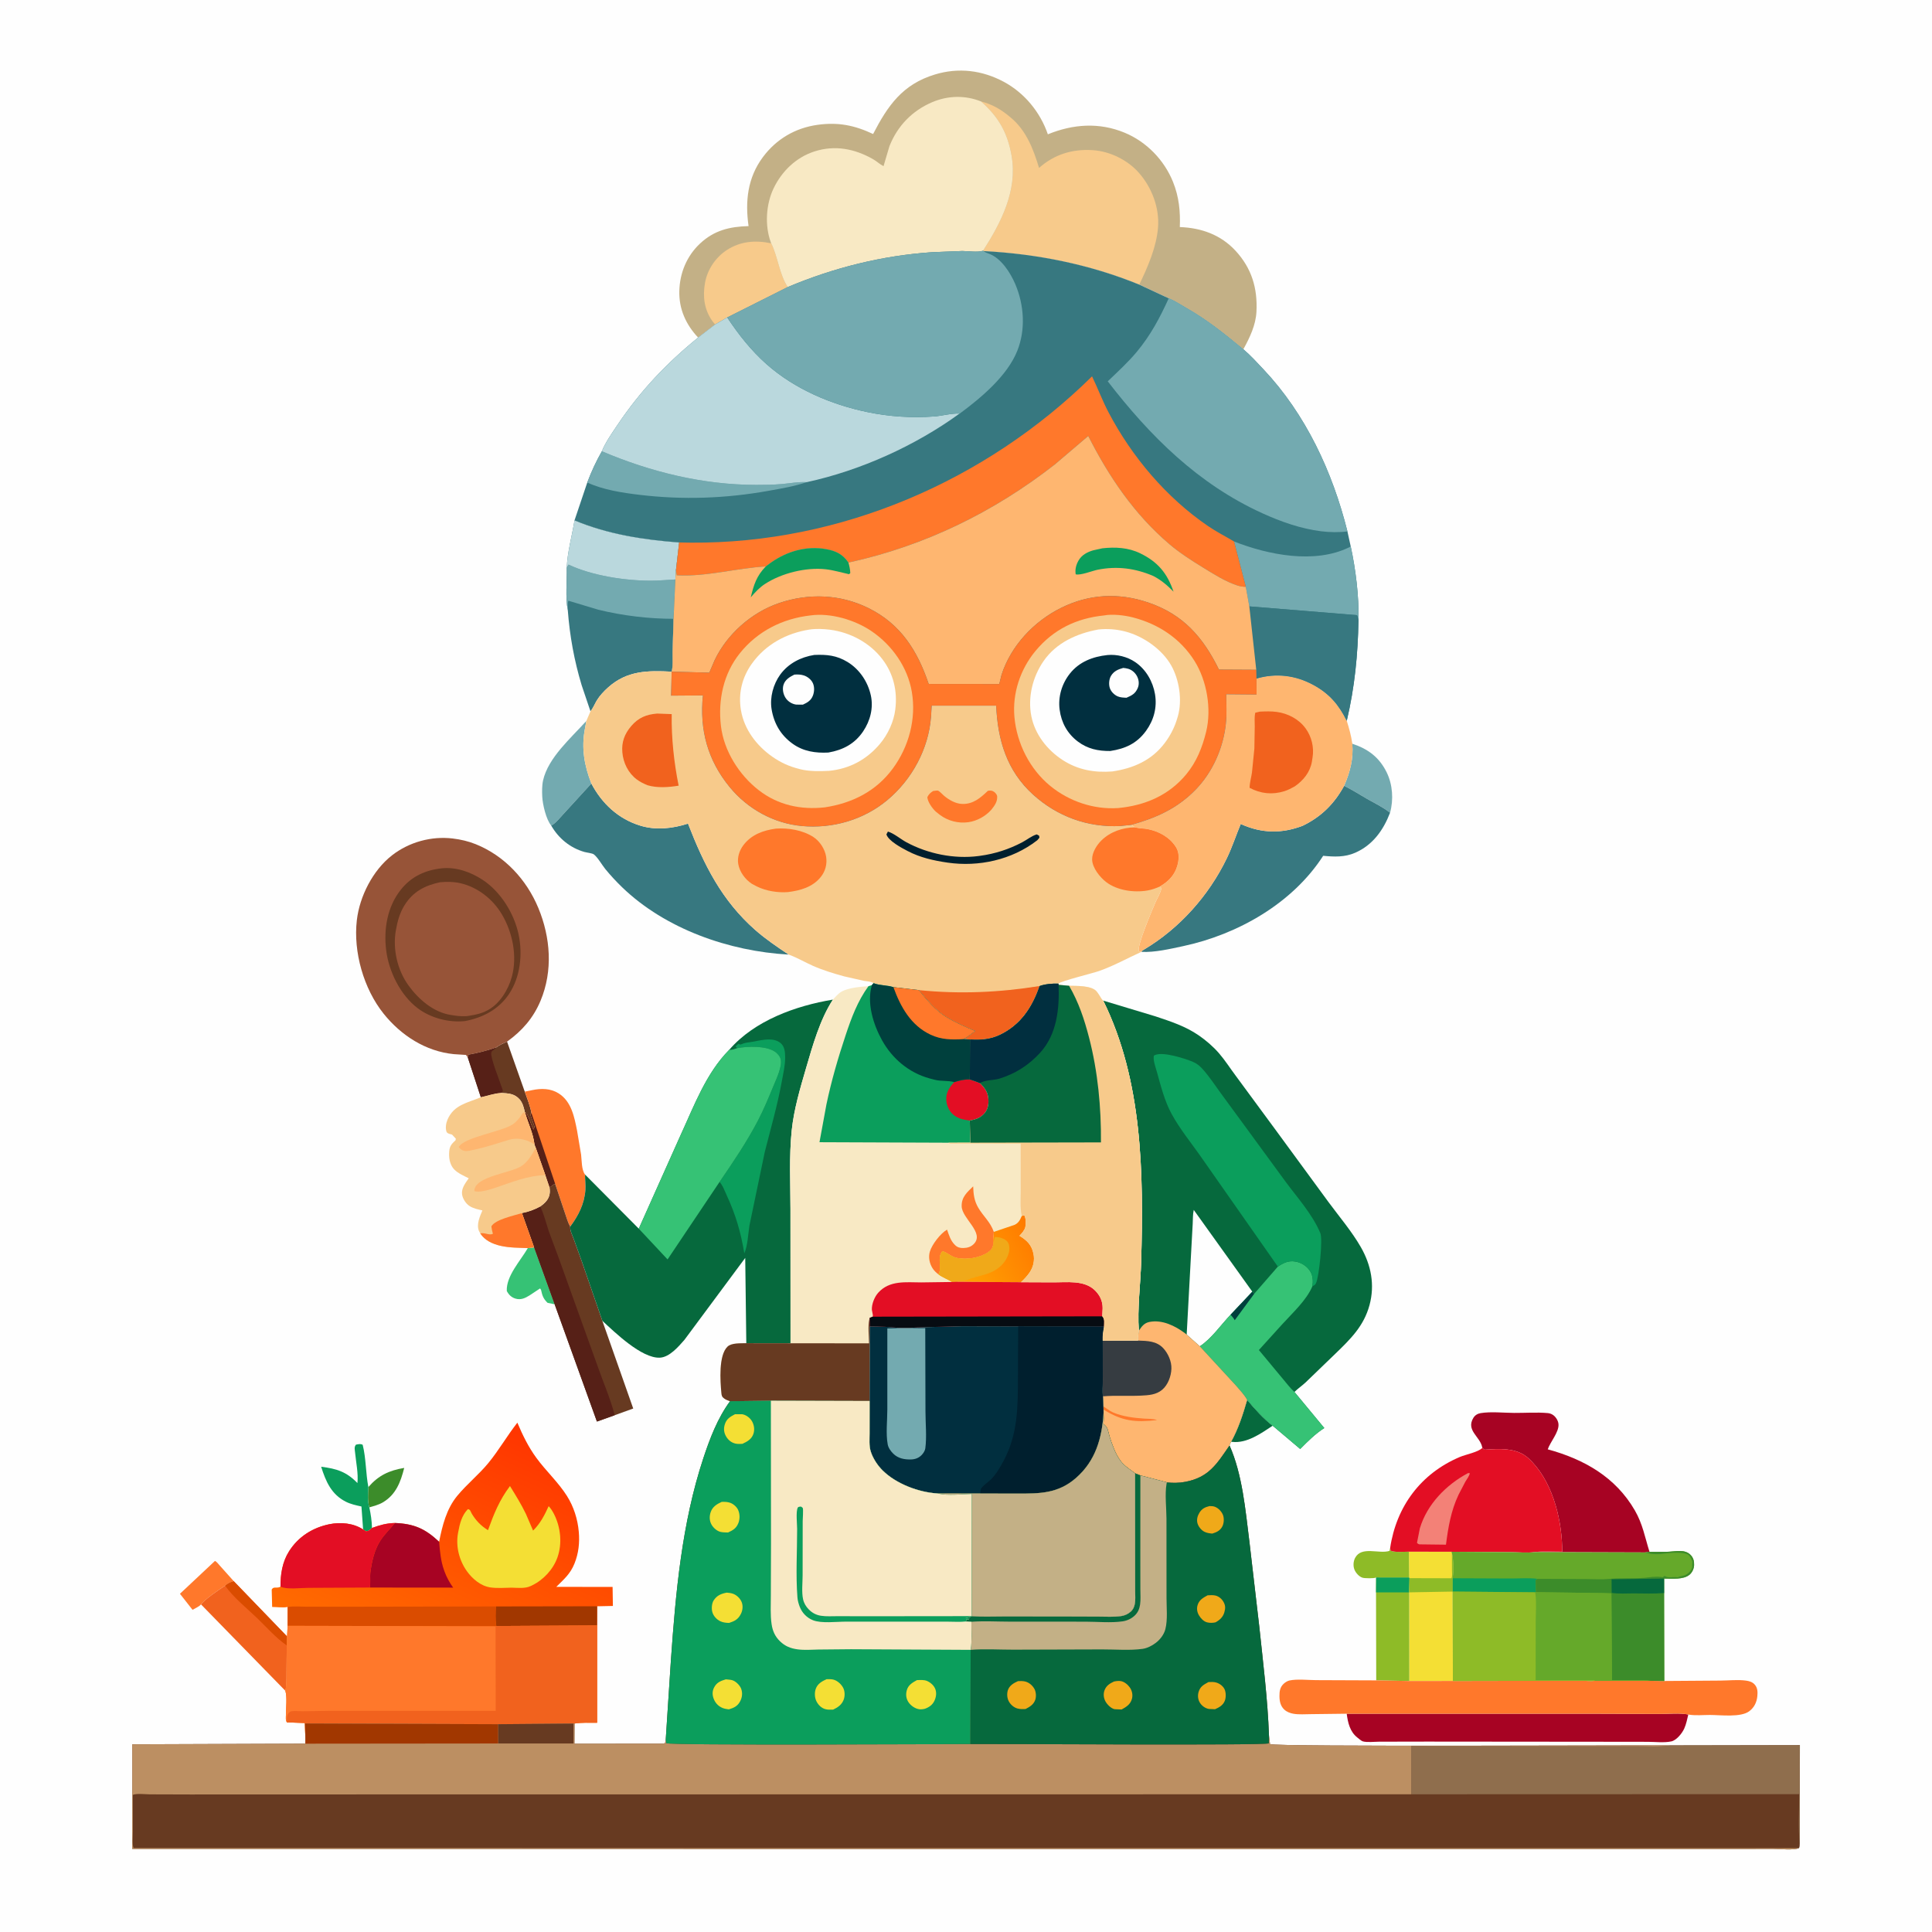 <svg version="1.1" xmlns="http://www.w3.org/2000/svg" style="display: block;" viewBox="0 0 2048 2048" width="1024" height="1024">
<defs>
	<linearGradient id="Gradient1" gradientUnits="userSpaceOnUse" x1="549.194" y1="1512.99" x2="434.817" y2="1766.01">
		<stop class="stop0" offset="0" stop-opacity="1" stop-color="rgb(255,53,0)"/>
		<stop class="stop1" offset="1" stop-opacity="1" stop-color="rgb(255,107,0)"/>
	</linearGradient>
	<linearGradient id="Gradient2" gradientUnits="userSpaceOnUse" x1="1097.57" y1="1315.07" x2="1027.4" y2="1353.05">
		<stop class="stop0" offset="0" stop-opacity="1" stop-color="rgb(255,123,0)"/>
		<stop class="stop1" offset="1" stop-opacity="1" stop-color="rgb(255,160,2)"/>
	</linearGradient>
</defs>
<path transform="translate(0,0)" fill="rgb(254,254,254)" d="M -0 -0 L 2048 0 L 2048 2048 L -0 2048 L -0 -0 z"/>
<path transform="translate(0,0)" fill="rgb(60,140,42)" d="M 390.47 1576.34 C 401.37 1563.9 412.356 1558.79 428.483 1556.04 C 424.727 1570.94 419.698 1584.51 405.612 1592.71 C 401.312 1595.21 396.251 1596.47 391.502 1597.86 C 389.396 1590.9 390.172 1583.51 390.47 1576.34 z"/>
<path transform="translate(0,0)" fill="rgb(6,105,61)" d="M 1322.05 1483.9 C 1329.63 1493.15 1339.61 1504.11 1349.05 1511.35 C 1336.57 1519.56 1321.92 1530.16 1306.25 1528.45 L 1305.05 1528.35 C 1312.73 1514.45 1317.7 1499.1 1322.05 1483.9 z"/>
<path transform="translate(0,0)" fill="rgb(255,120,43)" d="M 213.016 1700.67 C 211.733 1702.8 206.378 1705.11 204.086 1706.46 L 190.755 1689.47 L 227.836 1654.67 C 229.649 1655.35 231.555 1658.03 232.914 1659.5 L 247.822 1676.15 C 244.002 1677.14 241.677 1678.33 238.628 1680.84 C 230.373 1686.45 219.688 1693.33 213.016 1700.67 z"/>
<path transform="translate(0,0)" fill="rgb(142,187,39)" d="M 1473.59 1641.07 L 1474.16 1643.83 C 1479.39 1645.82 1488.05 1644.81 1493.77 1644.83 L 1494 1672.26 L 1458.76 1672.23 C 1456.84 1673.32 1446.61 1673.16 1444.34 1672.45 C 1440.69 1671.33 1437.14 1667.32 1435.77 1663.86 C 1434.22 1659.97 1434.57 1654.98 1436.53 1651.33 C 1443.4 1638.55 1461.92 1647.57 1472.91 1644 L 1473.59 1641.07 z"/>
<path transform="translate(0,0)" fill="rgb(54,194,117)" d="M 566.171 1322.27 L 587.954 1382.61 L 580.5 1381.09 C 576.962 1377.79 575.039 1374.31 574.074 1369.54 C 573.748 1367.93 573.611 1367.09 572.5 1365.79 L 561.316 1373.2 C 556.696 1376.06 552.208 1378.22 546.643 1376.64 C 542.181 1375.38 539.29 1372.51 537.224 1368.5 C 536.466 1352.58 551.717 1336.51 559.507 1323.06 L 566.171 1322.27 z"/>
<path transform="translate(0,0)" fill="rgb(11,158,92)" d="M 384.922 1621.3 L 383.149 1596.93 C 377.517 1595.73 371.674 1594.46 366.5 1591.83 C 351.2 1584.07 345.332 1570.3 340.447 1554.82 C 356.752 1556.84 367.186 1560.02 378.878 1572.09 C 379.998 1562.18 377.358 1549.81 376.415 1539.9 C 376.107 1536.66 375.208 1533.93 377.357 1531.38 C 380.283 1530.92 381.766 1530.21 384.467 1531.54 C 388.05 1545.87 387.666 1561.67 390.47 1576.34 C 390.172 1583.51 389.396 1590.9 391.502 1597.86 C 393.08 1605.18 394.148 1612.2 394.317 1619.71 C 391.825 1622.05 391.484 1622.75 388 1623.28 L 384.922 1621.3 z"/>
<path transform="translate(0,0)" fill="rgb(115,170,176)" d="M 1433.5 788.385 C 1450.17 793.9 1462.03 802.681 1469.92 818.688 C 1476.29 831.624 1477.36 847.706 1473.51 861.568 C 1466.4 855.743 1457.52 851.609 1449.55 847.062 C 1441.36 842.39 1433.32 837.088 1424.82 833.031 C 1431.15 818.271 1434.8 804.607 1433.5 788.385 z"/>
<path transform="translate(0,0)" fill="rgb(103,58,33)" d="M 525.703 1110.48 C 529.255 1107.85 533.492 1106 537.503 1104.16 L 556.261 1157.21 C 558.854 1164.43 562.075 1172.57 563.435 1180.1 L 562.198 1181.36 L 562.536 1182.24 L 566.75 1194.51 C 566.366 1195.55 565.997 1196.51 565.49 1197.5 L 564.945 1196.16 L 563.626 1193.22 C 562.81 1191.51 563.257 1192.55 562.717 1190.88 C 561.72 1187.79 559.482 1181.73 557.434 1179.55 L 556.597 1179.52 L 556.34 1178.85 C 555.255 1174.13 554.102 1169.17 550.836 1165.42 C 545.38 1159.15 538.608 1158.98 530.935 1158.6 C 523.419 1159.09 516.966 1161.6 509.71 1163.12 L 495.882 1120.93 L 496.545 1118.06 C 506.563 1116.26 516.088 1113.84 525.703 1110.48 z"/>
<path transform="translate(0,0)" fill="rgb(86,32,23)" d="M 525.703 1110.48 C 524.313 1113.35 521.357 1112.98 520.774 1116 C 519.765 1121.22 529.258 1144.57 531.344 1151.07 C 531.619 1151.93 533.178 1155.87 533.077 1156.5 C 532.987 1157.07 531.331 1158.29 530.935 1158.6 C 523.419 1159.09 516.966 1161.6 509.71 1163.12 L 495.882 1120.93 L 496.545 1118.06 C 506.563 1116.26 516.088 1113.84 525.703 1110.48 z"/>
<path transform="translate(0,0)" fill="rgb(115,170,176)" d="M 621.548 764.242 L 619.997 772.788 C 616.126 792.979 619.442 811.732 626.868 830.555 L 596.658 863.559 C 593.614 866.792 588.32 873.491 584.274 875.073 C 578.843 868.63 575.205 852.533 574.824 844.624 C 574.556 839.05 574.475 832.657 575.696 827.209 C 581.103 803.091 605.489 782.13 621.548 764.242 z"/>
<path transform="translate(0,0)" fill="rgb(142,187,39)" d="M 1458.76 1672.23 L 1494 1672.26 L 1494.16 1672.91 L 1493.97 1687.96 L 1494.02 1781.94 L 1458.86 1781.26 L 1458.64 1688 L 1458.76 1672.23 z"/>
<path transform="translate(0,0)" fill="rgb(11,158,92)" d="M 1458.76 1672.23 L 1494 1672.26 L 1494.16 1672.91 L 1493.97 1687.96 L 1458.64 1688 L 1458.76 1672.23 z"/>
<path transform="translate(0,0)" fill="rgb(241,98,30)" d="M 247.822 1676.15 L 304.315 1734.7 L 303.973 1744.19 L 303.783 1773.56 C 303.721 1779.85 304.061 1786.19 302.482 1792.32 L 213.016 1700.67 C 219.688 1693.33 230.373 1686.45 238.628 1680.84 C 241.677 1678.33 244.002 1677.14 247.822 1676.15 z"/>
<path transform="translate(0,0)" fill="rgb(218,76,0)" d="M 247.822 1676.15 L 304.315 1734.7 L 303.973 1744.19 C 292.8 1736.66 282.377 1724.69 272.594 1715.28 C 261.438 1704.55 247.434 1693.54 238.628 1680.84 C 241.677 1678.33 244.002 1677.14 247.822 1676.15 z"/>
<path transform="translate(0,0)" fill="rgb(255,120,43)" d="M 556.261 1157.21 L 563.84 1155.64 C 573.527 1153.58 583.503 1153.57 592.166 1159.02 C 605.719 1167.54 608.843 1184.02 611.729 1198.61 L 615.998 1224 C 616.726 1230.02 616.366 1240.25 620.205 1245.11 C 620.089 1250.54 620.948 1256.19 620.533 1261.56 C 619.383 1276.41 613.149 1288.58 604.445 1300.27 C 601.99 1296.09 600.544 1290.6 598.919 1286.02 L 588.466 1254.87 C 586.404 1255.62 586.027 1256.24 584.365 1257.52 L 582.5 1258.69 L 578.11 1245.76 L 567.923 1216.73 L 566.591 1213.27 C 564.948 1200.53 560.014 1191.5 556.597 1179.52 L 557.434 1179.55 C 559.482 1181.73 561.72 1187.79 562.717 1190.88 C 563.257 1192.55 562.81 1191.51 563.626 1193.22 L 564.945 1196.16 L 565.49 1197.5 C 565.997 1196.51 566.366 1195.55 566.75 1194.51 L 562.536 1182.24 L 562.198 1181.36 L 563.435 1180.1 C 562.075 1172.57 558.854 1164.43 556.261 1157.21 z"/>
<path transform="translate(0,0)" fill="rgb(86,32,23)" d="M 556.597 1179.52 L 557.434 1179.55 C 559.482 1181.73 561.72 1187.79 562.717 1190.88 C 563.257 1192.55 562.81 1191.51 563.626 1193.22 L 564.945 1196.16 L 565.49 1197.5 C 565.997 1196.51 566.366 1195.55 566.75 1194.51 L 562.536 1182.24 L 562.198 1181.36 L 563.435 1180.1 L 588.466 1254.87 C 586.404 1255.62 586.027 1256.24 584.365 1257.52 L 582.5 1258.69 L 578.11 1245.76 L 567.923 1216.73 L 566.591 1213.27 C 564.948 1200.53 560.014 1191.5 556.597 1179.52 z"/>
<path transform="translate(0,0)" fill="rgb(244,223,52)" d="M 1493.77 1644.83 L 1538.49 1644.92 L 1539.12 1646.61 C 1540.93 1654.04 1540.81 1665.33 1539.93 1673.01 L 1539.92 1687.14 L 1540.13 1781.88 L 1494.02 1781.94 L 1493.97 1687.96 L 1494.16 1672.91 L 1494 1672.26 L 1493.77 1644.83 z"/>
<path transform="translate(0,0)" fill="rgb(244,223,52)" d="M 1493.77 1644.83 L 1538.49 1644.92 L 1539.12 1646.61 C 1540.93 1654.04 1540.81 1665.33 1539.93 1673.01 L 1539.92 1687.14 L 1493.97 1687.96 L 1494.16 1672.91 L 1494 1672.26 L 1493.77 1644.83 z"/>
<path transform="translate(0,0)" fill="rgb(142,187,39)" d="M 1539.12 1646.61 C 1540.93 1654.04 1540.81 1665.33 1539.93 1673.01 L 1539.92 1687.14 L 1493.97 1687.96 L 1494.16 1672.91 L 1538.6 1673.03 C 1539.71 1670.79 1539.16 1667.15 1539.15 1664.66 L 1539.12 1646.61 z"/>
<path transform="translate(0,0)" fill="rgb(103,58,33)" d="M 588.466 1254.87 L 598.919 1286.02 C 600.544 1290.6 601.99 1296.09 604.445 1300.27 C 604.164 1304.6 606.72 1309.38 608.202 1313.43 L 616.485 1336.36 L 638.512 1400.1 L 671.247 1493.09 L 651.61 1500.18 L 632.766 1506.91 L 587.954 1382.61 L 566.171 1322.27 L 553.276 1285.95 C 560.241 1284.67 566.481 1282.32 572.686 1278.98 C 575.064 1277.13 577.532 1275.25 579.379 1272.85 C 582.767 1268.44 583.305 1264.04 582.5 1258.69 L 584.365 1257.52 C 586.027 1256.24 586.404 1255.62 588.466 1254.87 z"/>
<path transform="translate(0,0)" fill="rgb(86,32,23)" d="M 553.276 1285.95 C 560.241 1284.67 566.481 1282.32 572.686 1278.98 C 576.653 1287.09 578.8 1296.22 581.608 1304.78 L 592.529 1334.21 L 633.717 1448.8 C 639.653 1465.78 647.127 1482.79 651.61 1500.18 L 632.766 1506.91 L 587.954 1382.61 L 566.171 1322.27 L 553.276 1285.95 z"/>
<path transform="translate(0,0)" fill="rgb(167,3,35)" d="M 1427.58 1816.61 L 1691.66 1816.61 L 1759.28 1816.85 C 1768.71 1816.9 1780.44 1815.64 1789.66 1817.42 C 1788.5 1822.41 1787.47 1827.68 1785.36 1832.36 C 1783.15 1837.23 1777.35 1844.69 1771.7 1845.95 C 1764.37 1847.58 1754.31 1846.4 1746.7 1846.4 L 1691.4 1846.33 L 1512.96 1846.17 L 1461.79 1846.27 C 1457.22 1846.27 1448.61 1847.24 1444.47 1845.86 C 1442.88 1845.33 1440.12 1842.87 1438.74 1841.78 C 1430.91 1835.58 1428.77 1825.96 1427.58 1816.61 z"/>
<path transform="translate(0,0)" fill="rgb(167,3,35)" d="M 1571.32 1534.84 L 1571.15 1533.93 C 1568.81 1522.67 1553.79 1516.28 1561.83 1503 C 1563.52 1500.21 1566.31 1498.51 1569.5 1497.98 C 1580.37 1496.17 1593.88 1497.68 1605.03 1497.75 C 1616.78 1497.83 1629.18 1496.88 1640.82 1497.94 C 1643.08 1498.15 1645.3 1499.05 1647.04 1500.5 C 1649.69 1502.7 1651.78 1506.23 1652.06 1509.7 C 1652.73 1518.05 1643.45 1528.32 1640.67 1536.35 C 1679.1 1546.83 1712.56 1565.71 1733.02 1601.12 C 1741.33 1615.49 1743.69 1629.55 1748.54 1645.04 L 1743.91 1645.65 L 1626.73 1645.28 C 1636.12 1644.11 1646.48 1644.91 1655.99 1644.85 L 1655.93 1639.36 C 1654.93 1607.29 1644.66 1568.02 1619.96 1545.59 C 1607.56 1534.34 1588.96 1535.74 1573.5 1536.75 L 1571.32 1534.84 z"/>
<path transform="translate(0,0)" fill="rgb(247,202,139)" d="M 530.935 1158.6 C 538.608 1158.98 545.38 1159.15 550.836 1165.42 C 554.102 1169.17 555.255 1174.13 556.34 1178.85 L 556.597 1179.52 C 560.014 1191.5 564.948 1200.53 566.591 1213.27 L 567.923 1216.73 L 578.11 1245.76 L 582.5 1258.69 C 583.305 1264.04 582.767 1268.44 579.379 1272.85 C 577.532 1275.25 575.064 1277.13 572.686 1278.98 C 566.481 1282.32 560.241 1284.67 553.276 1285.95 L 566.171 1322.27 L 559.507 1323.06 C 549.981 1322.62 539.899 1322.74 530.59 1320.6 C 522.18 1318.66 513.879 1314.89 509.084 1307.45 L 507.67 1304.79 C 504.883 1297.75 508.67 1289.54 511.364 1283.09 C 506.777 1282.04 501.746 1281.05 497.754 1278.46 C 493.857 1275.94 490.445 1270.72 489.813 1266.08 C 488.934 1259.64 493.424 1254.01 496.863 1249.03 C 491.744 1246.44 485.54 1243.82 481.5 1239.66 C 477.311 1235.34 475.903 1228.85 476.065 1223 C 476.238 1216.77 477.268 1213.95 481.881 1209.69 C 483.324 1208.35 482.778 1209.29 483.186 1207 L 479.146 1202.71 L 476 1201.82 C 474.669 1201.28 473.652 1200.8 473.218 1199.39 C 472.015 1195.49 472.798 1190.54 474.381 1186.84 C 481.14 1171.05 495.513 1169.14 509.71 1163.12 C 516.966 1161.6 523.419 1159.09 530.935 1158.6 z"/>
<path transform="translate(0,0)" fill="rgb(254,182,112)" d="M 567.923 1216.73 L 578.11 1245.76 C 559.38 1246.06 542.552 1253.26 525.119 1259.06 C 520.298 1260.66 507.509 1264.84 502.803 1262.5 C 503.027 1246.55 542.424 1243.67 553.5 1235.62 C 559.976 1230.92 564.146 1223.62 567.923 1216.73 z"/>
<path transform="translate(0,0)" fill="rgb(254,182,112)" d="M 556.34 1178.85 L 556.597 1179.52 C 560.014 1191.5 564.948 1200.53 566.591 1213.27 L 563.803 1211.53 C 556.297 1207.33 547.704 1205.8 539.438 1208.3 C 527.335 1211.95 515.217 1216.08 502.84 1218.68 C 499.761 1219.33 495.6 1220.58 492.5 1220.05 C 489.812 1219.59 487.974 1218.05 486.286 1216 C 491.058 1205.83 531.135 1199.73 543.136 1192.12 C 547.291 1189.48 550.878 1185.06 553.367 1180.9 C 554.191 1179.53 554.912 1179.51 556.34 1178.85 z"/>
<path transform="translate(0,0)" fill="rgb(255,120,43)" d="M 509.084 1307.45 C 513.857 1306.29 518.469 1309.82 522.5 1307.9 C 521.729 1305.23 521.247 1302.76 520.878 1300 C 524.882 1292.71 545.177 1288.47 553.276 1285.95 L 566.171 1322.27 L 559.507 1323.06 C 549.981 1322.62 539.899 1322.74 530.59 1320.6 C 522.18 1318.66 513.879 1314.89 509.084 1307.45 z"/>
<path transform="translate(0,0)" fill="rgb(55,120,128)" d="M 1424.82 833.031 C 1433.32 837.088 1441.36 842.39 1449.55 847.062 C 1457.52 851.609 1466.4 855.743 1473.51 861.568 C 1466.38 880.043 1455.23 895.784 1436.5 903.971 C 1425.43 908.807 1414.28 908.309 1402.62 907.184 C 1370.12 957.64 1312.02 990.634 1254 1002.98 C 1240.1 1005.94 1224.16 1009.75 1209.96 1009.01 C 1211.35 1007.13 1210.55 1007.84 1212.6 1006.62 C 1250.42 984.134 1281.36 949.366 1300.45 909.84 C 1306.19 897.966 1310.18 885.586 1315.21 873.448 L 1316.05 873.827 C 1337.92 883.484 1358.82 883.766 1380.94 875.318 C 1400.73 865.654 1414.18 852.256 1424.82 833.031 z"/>
<path transform="translate(0,0)" fill="rgb(55,120,128)" d="M 626.868 830.555 C 638.077 851.858 655.478 868.116 678.822 875.235 C 695.526 880.328 712.936 878.275 729.324 873.063 C 746.248 916.687 765.03 954.57 800.816 986.012 C 811.846 995.703 823.857 1003.76 836.02 1011.9 C 773.028 1008.41 705.496 984.911 659.5 940.555 C 653.269 934.546 647.187 927.977 641.697 921.28 C 638.28 917.111 633.481 908.581 629.394 905.61 C 627.784 904.44 621.753 903.751 619.538 903.121 C 604.361 898.809 592.032 888.653 584.274 875.073 C 588.32 873.491 593.614 866.792 596.658 863.559 L 626.868 830.555 z"/>
<path transform="translate(0,0)" fill="rgb(227,14,36)" d="M 1571.32 1534.84 L 1573.5 1536.75 C 1588.96 1535.74 1607.56 1534.34 1619.96 1545.59 C 1644.66 1568.02 1654.93 1607.29 1655.93 1639.36 L 1655.99 1644.85 C 1646.48 1644.91 1636.12 1644.11 1626.73 1645.28 C 1618.92 1646.37 1609.47 1645.35 1601.51 1645.35 L 1538.49 1644.92 L 1493.77 1644.83 C 1488.05 1644.81 1479.39 1645.82 1474.16 1643.83 L 1473.59 1641.07 C 1480.13 1596.96 1506.07 1562.01 1547.45 1544.47 C 1553.79 1541.79 1567.02 1539.32 1571.32 1534.84 z"/>
<path transform="translate(0,0)" fill="rgb(243,129,119)" d="M 1556.28 1561.5 L 1558.09 1561.69 C 1557.42 1564.85 1554.93 1567.95 1553.3 1570.72 L 1546.18 1584.36 C 1538.12 1601.32 1535.16 1618.94 1532.79 1637.42 L 1504.5 1637.08 C 1502.83 1636.42 1503.67 1636.9 1502.06 1635.5 L 1505.12 1620 C 1512.84 1594.44 1533.09 1573.8 1556.28 1561.5 z"/>
<path transform="translate(0,0)" fill="rgb(55,120,128)" d="M 609.008 551.621 C 644.419 566.35 681.926 572.207 719.948 575.031 L 716.574 604.255 L 715.927 614.265 L 713.999 655.971 L 712.942 691.323 C 712.819 697.792 713.592 705.74 711.995 711.992 C 686.679 710.697 664.826 710.739 644.793 728.57 C 640.245 732.617 635.867 737.236 632.672 742.446 C 630.422 746.115 628.653 750.792 625.921 754.03 L 616.544 726.242 C 608.678 700.156 603.978 674.272 601.908 647.102 C 599.151 632.932 601.114 616.229 600.814 601.663 C 601.395 585.342 606.437 567.842 609.008 551.621 z"/>
<path transform="translate(0,0)" fill="rgb(115,170,176)" d="M 600.814 601.663 L 602.656 598.5 C 627.598 610.27 662.341 615.532 689.664 615.572 C 698.4 615.585 707.199 614.677 715.927 614.265 L 713.999 655.971 C 687.63 655.963 659.729 652.62 634.152 646.296 L 602.5 636.792 C 601.367 639.838 601.861 643.848 601.908 647.102 C 599.151 632.932 601.114 616.229 600.814 601.663 z"/>
<path transform="translate(0,0)" fill="rgb(186,216,221)" d="M 609.008 551.621 C 644.419 566.35 681.926 572.207 719.948 575.031 L 716.574 604.255 L 715.927 614.265 C 707.199 614.677 698.4 615.585 689.664 615.572 C 662.341 615.532 627.598 610.27 602.656 598.5 L 600.814 601.663 C 601.395 585.342 606.437 567.842 609.008 551.621 z"/>
<path transform="translate(0,0)" fill="rgb(255,120,43)" d="M 1427.58 1816.61 L 1390.05 1817.06 C 1384 1817.07 1376.96 1817.69 1371.05 1816.64 C 1367.56 1816.02 1364.03 1814.7 1361.41 1812.25 C 1357.35 1808.45 1356.32 1803.39 1356.28 1798 C 1356.24 1792.88 1356.83 1788.54 1360.7 1784.9 C 1362.31 1783.39 1364.73 1781.83 1366.92 1781.37 C 1375.1 1779.64 1386.65 1780.98 1395.15 1781.01 L 1458.86 1781.26 L 1494.02 1781.94 L 1540.13 1781.88 L 1652.2 1781.66 L 1677.96 1781.64 C 1681.94 1781.66 1686.9 1782.27 1690.79 1781.67 L 1749.53 1781.74 L 1764.21 1781.91 L 1823.85 1781.49 C 1832.49 1781.41 1842.37 1780.34 1850.81 1781.51 C 1854.35 1781.99 1857.51 1782.91 1859.98 1785.62 C 1863.19 1789.15 1863.29 1793.58 1862.84 1798.11 C 1862.19 1804.57 1859.5 1810.07 1854.26 1814 C 1845.21 1820.78 1823.68 1817.94 1812.73 1817.92 C 1805.72 1817.9 1797.41 1818.73 1790.55 1817.62 L 1789.66 1817.42 C 1780.44 1815.64 1768.71 1816.9 1759.28 1816.85 L 1691.66 1816.61 L 1427.58 1816.61 z"/>
<path transform="translate(0,0)" fill="rgb(254,182,112)" d="M 1331.94 719.291 C 1352.66 713.266 1373.35 715.761 1392.3 726.105 C 1409.27 735.364 1419.16 747.015 1427.63 764.061 C 1430.08 772.031 1432.4 780.1 1433.5 788.385 C 1434.8 804.607 1431.15 818.271 1424.82 833.031 C 1414.18 852.256 1400.73 865.654 1380.94 875.318 C 1358.82 883.766 1337.92 883.484 1316.05 873.827 L 1315.21 873.448 C 1310.18 885.586 1306.19 897.966 1300.45 909.84 C 1281.36 949.366 1250.42 984.134 1212.6 1006.62 C 1210.55 1007.84 1211.35 1007.13 1209.96 1009.01 L 1207.15 1008.45 C 1205.19 1002.12 1221.26 964.804 1224.96 956.135 C 1226.3 953.001 1230.62 945.614 1230.84 942.5 C 1230.91 941.461 1230.38 940.467 1230.16 939.451 L 1230.18 939.223 C 1238.92 934.141 1245.19 927.391 1247.98 917.591 C 1249.76 911.36 1250.22 904.085 1246.74 898.344 C 1240.24 887.59 1228.54 881.284 1216.54 878.913 C 1212.53 878.12 1208.33 878.323 1204.38 877.37 L 1203.13 877.05 L 1199.15 874.453 C 1225.52 867.04 1247.81 857.221 1267.32 837.226 C 1285.39 818.706 1296.7 793.117 1299.46 767.475 C 1300.58 757.14 1300 746.359 1299.88 735.969 L 1332.03 736.264 L 1331.94 719.291 z"/>
<path transform="translate(0,0)" fill="rgb(241,98,30)" d="M 1335.54 754.348 C 1341.5 754.099 1347.44 753.86 1353.38 754.665 C 1365.3 756.283 1376.72 762.213 1383.93 772.035 C 1390.32 780.757 1393.12 792.245 1391.37 802.913 L 1391.1 804.5 L 1390.67 807.438 C 1388.69 818.627 1381.59 827.355 1372.43 833.637 C 1368.91 835.572 1365.35 837.489 1361.5 838.687 C 1348.64 842.692 1336.44 841.388 1324.63 835.118 C 1324.68 829.869 1326.36 824.22 1327.13 818.994 L 1329.68 793.53 L 1330.09 769.961 C 1330.1 765.284 1329.57 760.064 1330.65 755.5 L 1335.54 754.348 z"/>
<path transform="translate(0,0)" fill="rgb(101,169,42)" d="M 1748.54 1645.04 L 1768.63 1644.92 C 1776.57 1644.57 1785.89 1641.97 1792.13 1648.33 C 1795.06 1651.32 1795.97 1654.99 1795.8 1659.1 C 1795.66 1662.77 1793.9 1666.72 1791.1 1669.14 C 1784.5 1674.8 1772.29 1673.27 1763.98 1673.37 L 1764 1688.68 L 1764.21 1781.91 L 1749.53 1781.74 L 1690.79 1781.67 C 1686.9 1782.27 1681.94 1781.66 1677.96 1781.64 L 1652.2 1781.66 L 1540.13 1781.88 L 1539.92 1687.14 L 1539.93 1673.01 C 1540.81 1665.33 1540.93 1654.04 1539.12 1646.61 L 1538.49 1644.92 L 1601.51 1645.35 C 1609.47 1645.35 1618.92 1646.37 1626.73 1645.28 L 1743.91 1645.65 L 1748.54 1645.04 z"/>
<path transform="translate(0,0)" fill="rgb(11,158,92)" d="M 1539.93 1673.01 L 1601.14 1673.27 C 1610.35 1673.31 1620.7 1672.43 1629.78 1673.65 L 1627.85 1675 L 1628.16 1687.77 L 1627.38 1687.92 L 1539.92 1687.14 L 1539.93 1673.01 z"/>
<path transform="translate(0,0)" fill="rgb(60,140,42)" d="M 1748.54 1645.04 L 1768.63 1644.92 C 1776.57 1644.57 1785.89 1641.97 1792.13 1648.33 C 1795.06 1651.32 1795.97 1654.99 1795.8 1659.1 C 1795.66 1662.77 1793.9 1666.72 1791.1 1669.14 C 1784.5 1674.8 1772.29 1673.27 1763.98 1673.37 L 1764 1688.68 L 1764.21 1781.91 L 1749.53 1781.74 C 1744.88 1780.72 1739.86 1781.12 1735.11 1781.11 L 1708.76 1781.12 L 1708.15 1689.03 L 1698.2 1688.73 L 1628.16 1687.77 L 1627.85 1675 L 1629.78 1673.65 L 1681.4 1673.86 C 1689.22 1673.84 1697.74 1674.49 1705.5 1673.73 C 1717.95 1672.5 1730.58 1673.65 1743 1672.53 C 1749.12 1671.97 1755.14 1670.73 1761.38 1671.75 L 1762.5 1672 L 1764.5 1670.51 C 1768.54 1673.18 1773 1671.42 1777.56 1671.87 L 1778.5 1672 L 1780.25 1671.25 C 1784.48 1670.16 1786.42 1670.38 1790.01 1667.25 C 1791.87 1665.62 1793.84 1662.94 1793.85 1660.39 L 1793.76 1659 L 1794 1655.5 L 1793.33 1653.99 C 1792.42 1651.85 1791.65 1649.76 1789.75 1648.25 C 1785.64 1644.99 1771.3 1645.93 1766 1646.7 C 1759.02 1647.7 1751.51 1648.04 1744.73 1645.92 L 1743.91 1645.65 L 1748.54 1645.04 z"/>
<path transform="translate(0,0)" fill="rgb(6,105,61)" d="M 1708.43 1688.49 L 1708.33 1674.07 L 1763.98 1673.37 L 1764 1688.68 C 1753.34 1689.59 1742.35 1689.09 1731.64 1689.07 C 1724.11 1689.06 1715.84 1689.71 1708.43 1688.49 z"/>
<path transform="translate(0,0)" fill="rgb(101,169,42)" d="M 1627.38 1687.92 L 1628.16 1687.77 L 1698.2 1688.73 L 1708.15 1689.03 L 1708.76 1781.12 L 1735.11 1781.11 C 1739.86 1781.12 1744.88 1780.72 1749.53 1781.74 L 1690.79 1781.67 C 1689.85 1780.79 1689.38 1781.09 1688.09 1781.08 L 1627.86 1781.1 L 1627.92 1720.1 C 1627.92 1710.33 1628.85 1699.47 1627.64 1689.82 L 1627.38 1687.92 z"/>
<path transform="translate(0,0)" fill="rgb(142,187,39)" d="M 1539.92 1687.14 L 1627.38 1687.92 L 1627.64 1689.82 C 1628.85 1699.47 1627.92 1710.33 1627.92 1720.1 L 1627.86 1781.1 L 1688.09 1781.08 C 1689.38 1781.09 1689.85 1780.79 1690.79 1781.67 C 1686.9 1782.27 1681.94 1781.66 1677.96 1781.64 L 1652.2 1781.66 L 1540.13 1781.88 L 1539.92 1687.14 z"/>
<path transform="translate(0,0)" fill="rgb(151,84,56)" d="M 495.882 1120.93 L 493.946 1118.27 L 481.045 1117.43 C 451.289 1114.51 425.161 1097.65 406.654 1074.55 C 385.473 1048.12 374.359 1009.01 378.273 975.385 C 381.22 950.057 395.274 922.487 415.508 906.72 C 433.621 892.606 457.28 886.101 480 888.848 C 488.333 889.856 496.542 891.746 504.344 894.898 C 534.834 907.217 558.115 932.289 570.661 962.502 C 583.62 993.706 586.267 1029.13 573.021 1060.8 C 565.354 1079.14 553.535 1092.68 537.503 1104.16 C 533.492 1106 529.255 1107.85 525.703 1110.48 C 516.088 1113.84 506.563 1116.26 496.545 1118.06 L 495.882 1120.93 z"/>
<path transform="translate(0,0)" fill="rgb(103,58,33)" d="M 468.799 920.393 C 484.011 919.026 498.994 924.414 511.585 932.654 C 530.856 945.266 545.212 968.634 549.818 990.929 C 554.13 1011.79 551.578 1035.79 539.563 1053.74 C 528.613 1070.1 511.732 1078.8 492.849 1082.4 C 475.543 1084.15 456.341 1079.16 442.495 1068.55 C 424.374 1054.66 412.202 1029.88 409.387 1007.5 C 406.545 984.906 410.542 961.022 425.072 942.9 C 436.371 928.808 451.16 922.232 468.799 920.393 z"/>
<path transform="translate(0,0)" fill="rgb(151,84,56)" d="M 466.459 935.217 C 473.582 934.584 481.227 934.612 488.201 936.264 C 506.508 940.601 522.233 952.948 531.855 969.002 C 543.368 988.212 548.556 1013.61 542.543 1035.55 C 538.863 1048.99 529.879 1063.89 517.293 1070.69 L 516.227 1071.24 C 510.385 1074.36 504.294 1075.68 497.815 1076.67 C 492.994 1077.71 485.959 1077.2 481.078 1076.41 L 479.5 1076.14 L 477.911 1075.91 C 459.479 1073.08 443.488 1059.19 432.928 1044.5 C 421.245 1028.25 416.15 1006.2 419.594 986.396 C 421.28 976.703 423.671 967.801 428.95 959.376 C 437.9 945.092 450.517 938.61 466.459 935.217 z"/>
<path transform="translate(0,0)" fill="rgb(6,105,61)" d="M 882.923 1059.63 C 869.146 1080.77 861.472 1108.27 854.415 1132.41 C 848.184 1153.72 841.581 1176 839.27 1198.13 C 836.397 1225.65 837.902 1254.34 837.922 1282.04 L 837.99 1423.91 L 791.115 1423.84 L 789.973 1333.42 L 725.473 1420.37 C 719.16 1427.54 709.621 1438.78 699.398 1439.2 C 680.142 1439.98 651.86 1412.46 638.512 1400.1 L 616.485 1336.36 L 608.202 1313.43 C 606.72 1309.38 604.164 1304.6 604.445 1300.27 C 613.149 1288.58 619.383 1276.41 620.533 1261.56 C 620.948 1256.19 620.089 1250.54 620.205 1245.11 L 677.128 1302.43 L 721.357 1203.52 C 735.821 1172.21 748.314 1137.8 773.071 1112.79 C 799.809 1081.78 843.697 1066.1 882.923 1059.63 z"/>
<path transform="translate(0,0)" fill="rgb(11,158,92)" d="M 781.633 1111.03 L 780.007 1109.83 L 779.979 1109.01 L 782.75 1106.49 C 784.136 1107.02 784.497 1107.56 785.903 1106.96 C 788.695 1105.76 790.911 1105.26 793.895 1104.9 C 803.87 1103.71 818.498 1098.35 827.376 1105.62 C 831.886 1109.32 832.269 1115.48 832.296 1120.85 C 832.339 1129.57 830.233 1138.12 828.681 1146.65 C 824.112 1171.75 816.908 1196.58 810.657 1221.31 L 794.431 1299.17 C 793.011 1308.09 792.614 1320.45 788.991 1328.6 C 785.317 1306.19 779.836 1287.55 770.288 1266.95 C 768.206 1262.46 766.146 1256.5 762.748 1252.91 C 777.174 1231.85 791.437 1210.86 803.286 1188.21 C 809.704 1175.94 815.013 1162.98 820.313 1150.2 C 823.174 1143.3 829.269 1130.47 827.615 1123.05 C 826.899 1119.83 824.172 1116.63 821.495 1114.84 C 811.787 1108.35 792.888 1109.05 781.633 1111.03 z"/>
<path transform="translate(0,0)" fill="rgb(54,194,117)" d="M 781.633 1111.03 C 792.888 1109.05 811.787 1108.35 821.495 1114.84 C 824.172 1116.63 826.899 1119.83 827.615 1123.05 C 829.269 1130.47 823.174 1143.3 820.313 1150.2 C 815.013 1162.98 809.704 1175.94 803.286 1188.21 C 791.437 1210.86 777.174 1231.85 762.748 1252.91 L 707.646 1335.05 L 677.128 1302.43 L 721.357 1203.52 C 735.821 1172.21 748.314 1137.8 773.071 1112.79 C 776.033 1113.16 778.845 1111.92 781.633 1111.03 z"/>
<path transform="translate(0,0)" fill="url(#Gradient1)" d="M 465.467 1634.35 C 468.946 1617.08 473.243 1599.57 484.669 1585.68 C 494.822 1573.34 507.52 1563.25 517.687 1550.85 C 528.902 1537.17 537.564 1521.93 548.421 1508.09 C 554.068 1521.39 560.004 1533.66 568.551 1545.38 C 578.649 1559.22 591.833 1571.26 600.971 1585.73 C 608.168 1597.12 612.358 1610.33 613.54 1623.73 C 614.562 1635.3 613.364 1646.48 609.004 1657.35 C 604.515 1668.53 597.84 1674.02 589.705 1682.13 L 649.372 1682.22 L 649.689 1702.37 L 632.989 1702.72 L 632.933 1723.08 L 632.923 1826.18 C 625.248 1826.31 616.573 1825.65 609.052 1827 L 607.981 1827.08 L 527.936 1827.74 L 323.469 1826.99 L 323.752 1843.09 L 323.128 1826.4 L 304.163 1825.8 C 302.514 1823.53 303.119 1820.24 303.117 1817.55 C 303.111 1810.07 304.532 1799.19 302.482 1792.32 C 304.061 1786.19 303.721 1779.85 303.783 1773.56 L 303.973 1744.19 L 304.315 1734.7 L 304.902 1723.42 L 304.937 1703.44 C 300.602 1704.47 293.129 1703.48 288.503 1703.44 L 288.022 1685 C 289.856 1681.53 293.061 1683.77 296.483 1682.37 L 297.335 1681.9 C 297.274 1668.73 299.227 1655.83 306.367 1644.5 C 316.138 1629 331.354 1619.37 349.215 1615.72 C 361.089 1613.3 374.734 1614.56 384.922 1621.3 L 388 1623.28 C 391.484 1622.75 391.825 1622.05 394.317 1619.71 C 402.851 1616.6 409.522 1614.7 418.657 1614.44 C 438.866 1615.25 450.697 1620.43 465.467 1634.35 z"/>
<path transform="translate(0,0)" fill="rgb(161,55,0)" d="M 525.629 1702.9 L 632.989 1702.72 L 632.933 1723.08 L 526.122 1723.65 L 525.994 1722.81 C 524.95 1716.19 525.41 1709.56 525.629 1702.9 z"/>
<path transform="translate(0,0)" fill="rgb(167,3,35)" d="M 418.657 1614.44 C 438.866 1615.25 450.697 1620.43 465.467 1634.35 C 466.402 1644.57 467.166 1654.52 470.639 1664.25 L 471.204 1665.87 C 473.321 1671.76 476.695 1677.84 480.349 1682.94 L 391.933 1682.86 C 393.045 1678.25 391.981 1671.54 392.655 1666.46 C 394.169 1655.02 396.94 1642.68 403.344 1632.88 C 407.66 1626.27 413.627 1620.54 418.657 1614.44 z"/>
<path transform="translate(0,0)" fill="rgb(218,76,0)" d="M 304.937 1703.44 C 311.675 1702.41 319.381 1703.19 326.226 1703.19 L 370.616 1703.17 L 525.629 1702.9 C 525.41 1709.56 524.95 1716.19 525.994 1722.81 L 526.122 1723.65 L 525.334 1723.9 L 304.902 1723.42 L 304.937 1703.44 z"/>
<path transform="translate(0,0)" fill="rgb(227,14,36)" d="M 394.317 1619.71 C 402.851 1616.6 409.522 1614.7 418.657 1614.44 C 413.627 1620.54 407.66 1626.27 403.344 1632.88 C 396.94 1642.68 394.169 1655.02 392.655 1666.46 C 391.981 1671.54 393.045 1678.25 391.933 1682.86 L 326.594 1683.18 C 319.291 1683.2 303.579 1685.17 297.335 1681.9 C 297.274 1668.73 299.227 1655.83 306.367 1644.5 C 316.138 1629 331.354 1619.37 349.215 1615.72 C 361.089 1613.3 374.734 1614.56 384.922 1621.3 L 388 1623.28 C 391.484 1622.75 391.825 1622.05 394.317 1619.71 z"/>
<path transform="translate(0,0)" fill="rgb(244,223,52)" d="M 540.581 1575.28 C 546.555 1584.91 552.491 1594.47 557.429 1604.69 L 565.096 1622.49 C 572.835 1614.89 577.166 1606.26 581.613 1596.58 C 583.946 1599.07 585.732 1601.96 587.282 1605 C 594.347 1618.84 596.182 1636.22 590.883 1651 C 586.279 1663.84 575.967 1674.88 563.681 1680.74 L 562.323 1681.36 C 556.564 1684.14 548.583 1683.12 542.25 1683 C 534.954 1683.11 526.917 1683.79 519.711 1682.71 C 509.585 1681.19 500.669 1673.59 494.906 1665.5 C 486.749 1654.04 482.988 1639.24 485.488 1625.32 L 485.742 1624 C 487.335 1615.2 489.529 1606.41 495.921 1599.79 C 498.532 1599.96 498.707 1602.14 499.973 1604.32 C 504.313 1611.78 509.933 1617.54 517.288 1622.05 C 523.558 1604.74 529.351 1590.2 540.581 1575.28 z"/>
<path transform="translate(0,0)" fill="rgb(255,120,43)" d="M 526.122 1723.65 L 632.933 1723.08 L 632.923 1826.18 C 625.248 1826.31 616.573 1825.65 609.052 1827 L 607.981 1827.08 L 527.936 1827.74 L 323.469 1826.99 L 323.752 1843.09 L 323.128 1826.4 L 304.163 1825.8 C 302.514 1823.53 303.119 1820.24 303.117 1817.55 C 303.111 1810.07 304.532 1799.19 302.482 1792.32 C 304.061 1786.19 303.721 1779.85 303.783 1773.56 L 303.973 1744.19 L 304.315 1734.7 L 304.902 1723.42 L 525.334 1723.9 L 526.122 1723.65 z"/>
<path transform="translate(0,0)" fill="rgb(241,98,30)" d="M 526.122 1723.65 L 632.933 1723.08 L 632.923 1826.18 C 625.248 1826.31 616.573 1825.65 609.052 1827 L 607.981 1827.08 L 527.936 1827.74 L 323.469 1826.99 L 323.752 1843.09 L 323.128 1826.4 L 304.163 1825.8 C 304.106 1822.23 303.594 1818.26 306.316 1815.5 C 306.6 1815.21 307.942 1814.19 308.5 1814.08 C 312.062 1813.39 317.201 1814.02 320.903 1813.99 L 351.043 1813.52 L 525.481 1813.53 L 525.334 1723.9 L 526.122 1723.65 z"/>
<path transform="translate(0,0)" fill="rgb(195,176,134)" d="M 740.036 357.834 C 727.094 344.102 719.558 327.451 720.104 308.302 C 720.646 289.275 728.004 271.396 741.915 258.306 C 756.924 244.184 773.499 240.177 793.512 239.685 C 789.767 213.321 792.438 188.359 808.75 166.47 C 822.935 147.435 842.969 135.652 866.504 132.352 C 888.422 129.278 905.863 132.794 925.523 142.055 C 941.143 111.877 956.766 89.372 991 78.972 C 1016.06 71.359 1041.13 74.42 1064.07 86.728 C 1085.99 98.496 1102.72 118.887 1110.77 142.378 C 1137.47 131.487 1165.13 129.463 1192.22 140.696 C 1215.4 150.312 1234.17 169.695 1243.5 192.969 C 1249.79 208.644 1251.31 223.966 1250.66 240.704 C 1273.45 241.506 1294.13 248.871 1309.79 265.877 C 1326.86 284.416 1333.16 305.555 1331.89 330.424 C 1331.16 344.698 1324.78 357.929 1318 370.251 C 1298.24 353.873 1279.78 339.011 1257.36 326.245 C 1251.3 322.791 1245.41 318.797 1238.91 316.224 L 1207.65 301.701 C 1155.04 280.198 1099.31 269.081 1042.63 266.148 L 1042.02 265.882 C 1035.61 267.753 1026.78 266.1 1019.97 266.093 L 988.142 267.353 C 935.07 270.948 883.985 283.703 835.038 304.309 L 770.91 336.515 L 758.034 343.957 L 740.036 357.834 z"/>
<path transform="translate(0,0)" fill="rgb(247,202,139)" d="M 758.034 343.957 L 755.039 340.223 C 746.492 328.147 744.773 314.259 747.32 299.875 C 749.781 285.973 758.352 273.06 770.139 265.273 C 784.727 255.635 800.845 254.424 817.515 257.937 C 824.679 272.371 826.093 290.765 835.038 304.309 L 770.91 336.515 L 758.034 343.957 z"/>
<path transform="translate(0,0)" fill="rgb(247,202,139)" d="M 1039.97 107.549 C 1051.78 110.576 1060.96 115.881 1070.3 123.698 L 1071.77 124.917 C 1088.03 138.596 1095.48 158.256 1101.44 178.004 C 1117.69 163.6 1136.7 157.82 1158.19 159.159 C 1176.39 160.293 1195.21 169.47 1207.28 183.192 C 1220.9 198.671 1229.18 220.165 1227.57 240.953 C 1225.96 261.765 1216.68 283.104 1207.65 301.701 C 1155.04 280.198 1099.31 269.081 1042.63 266.148 L 1042.02 265.882 C 1061.16 236.055 1078.69 202.138 1072.38 165.396 C 1068.16 140.823 1058.53 123.935 1039.97 107.549 z"/>
<path transform="translate(0,0)" fill="rgb(248,233,196)" d="M 817.515 257.937 L 817.064 256.759 C 810.569 239.087 811.951 216.518 820.045 199.656 C 828.797 181.422 843.932 166.755 863.429 160.5 C 885.018 153.574 905.877 157.624 925.325 168.642 C 929.24 170.86 932.619 174.158 936.583 176.139 L 942.83 155 C 951.331 133.497 966.944 117.354 988.212 108.301 C 1004.9 101.197 1023.15 100.823 1039.97 107.549 C 1058.53 123.935 1068.16 140.823 1072.38 165.396 C 1078.69 202.138 1061.16 236.055 1042.02 265.882 C 1035.61 267.753 1026.78 266.1 1019.97 266.093 L 988.142 267.353 C 935.07 270.948 883.985 283.703 835.038 304.309 C 826.093 290.765 824.679 272.371 817.515 257.937 z"/>
<path transform="translate(0,0)" fill="rgb(6,105,61)" d="M 1169.42 1060.67 L 1224.77 1077.36 C 1240.77 1082.69 1256.55 1087.8 1270.57 1097.45 C 1278.36 1102.81 1285.95 1109.29 1292.14 1116.45 C 1298.58 1123.89 1303.91 1132.3 1309.81 1140.19 L 1352.48 1198.14 L 1408.28 1274.28 C 1419.71 1289.77 1432.99 1305.35 1442.55 1322.02 C 1453.48 1341.08 1457.55 1361.97 1451.73 1383.5 C 1445.71 1405.77 1431.49 1419.57 1415.47 1435.06 L 1383.92 1465.5 C 1380.14 1469 1375.81 1471.94 1372.16 1475.53 L 1403.8 1513.76 C 1394.08 1520.02 1386.38 1527.83 1378.26 1535.97 L 1349.71 1511.84 L 1349.05 1511.35 C 1339.61 1504.11 1329.63 1493.15 1322.05 1483.9 C 1317.7 1499.1 1312.73 1514.45 1305.05 1528.35 C 1304.39 1529.66 1303.6 1530.86 1303.38 1532.32 C 1290.01 1551.65 1281.59 1566.19 1256.3 1570.88 C 1249.67 1572.11 1243.52 1572.14 1236.87 1571.48 L 1236.8 1571.29 L 1208.83 1564.01 L 1203.26 1561.8 C 1198.26 1557.94 1192.22 1554.33 1188.35 1549.3 L 1187.5 1548.16 C 1182.41 1541.45 1178.54 1530.49 1176.08 1522.5 C 1174.78 1518.28 1174.67 1513.83 1171.1 1510.69 L 1169.66 1509.5 C 1170.1 1505.57 1169.93 1501.71 1169.81 1497.77 L 1169.62 1494.09 L 1169.4 1490.68 L 1169.13 1480.17 C 1168.14 1475.2 1169.03 1468.2 1169.01 1463.04 L 1168.88 1421.14 L 1206.39 1421.07 C 1206.08 1417.51 1206.67 1414.21 1207.2 1410.69 C 1205.49 1386.77 1209.01 1361.37 1209.68 1337.32 C 1212.23 1244.59 1211.44 1145.71 1169.42 1060.67 z"/>
<path transform="translate(0,0)" fill="rgb(254,254,254)" d="M 1257.93 1414.72 L 1262.54 1329.62 L 1264.3 1297.5 C 1264.59 1292.66 1264.34 1287.27 1265.42 1282.55 L 1327.52 1369.24 L 1304.45 1393.68 C 1294.15 1404.47 1284.33 1418.99 1271.87 1427.13 L 1257.93 1414.72 z"/>
<path transform="translate(0,0)" fill="rgb(54,194,117)" d="M 1354.59 1342.67 C 1360.39 1338.76 1365.87 1336.03 1373.09 1337.29 C 1379.57 1338.41 1384.83 1341.74 1388.6 1347.18 C 1391.82 1351.82 1391.97 1357.97 1391.26 1363.37 C 1384.92 1378.38 1370.18 1391.7 1359.25 1403.73 L 1334.46 1431.09 L 1359.79 1461.55 C 1363.69 1466.15 1367.68 1471.51 1372.16 1475.53 L 1403.8 1513.76 C 1394.08 1520.02 1386.38 1527.83 1378.26 1535.97 L 1349.71 1511.84 L 1349.05 1511.35 C 1339.61 1504.11 1329.63 1493.15 1322.05 1483.9 C 1319.17 1478.58 1314.3 1473.56 1310.39 1468.93 L 1271.87 1427.13 C 1284.33 1418.99 1294.15 1404.47 1304.45 1393.68 L 1327.52 1369.24 L 1329.54 1371.43 L 1354.59 1342.67 z"/>
<path transform="translate(0,0)" fill="rgb(0,64,61)" d="M 1327.52 1369.24 L 1329.54 1371.43 L 1308.87 1399.49 C 1307.7 1397.25 1306.1 1395.58 1304.45 1393.68 L 1327.52 1369.24 z"/>
<path transform="translate(0,0)" fill="rgb(11,158,92)" d="M 1354.59 1342.67 L 1274.62 1228.5 C 1263.86 1212.88 1250.72 1197.07 1241.78 1180.47 C 1234.42 1166.82 1230.55 1151.31 1226.41 1136.44 C 1225.13 1131.83 1222.53 1124.92 1222.99 1120.19 C 1223.1 1119.08 1223.06 1119.02 1224.03 1118.53 C 1232.44 1114.33 1256.4 1122.1 1264.89 1125.76 C 1269.14 1127.59 1272.18 1130.27 1275.23 1133.72 C 1282.14 1141.54 1288.17 1150.63 1294.28 1159.11 L 1320.9 1195.42 L 1362.88 1252.8 C 1375.39 1269.72 1391.46 1287.55 1399.6 1307.17 C 1402.4 1313.94 1398.27 1353.21 1395.11 1360 C 1394.13 1362.13 1393.24 1362.46 1391.26 1363.37 C 1391.97 1357.97 1391.82 1351.82 1388.6 1347.18 C 1384.83 1341.74 1379.57 1338.41 1373.09 1337.29 C 1365.87 1336.03 1360.39 1338.76 1354.59 1342.67 z"/>
<path transform="translate(0,0)" fill="rgb(254,182,112)" d="M 1207.2 1410.69 C 1210.13 1406.21 1212.82 1402.46 1218.37 1401.34 C 1231.82 1398.61 1245.71 1405.45 1256.15 1413.28 L 1257.93 1414.72 L 1271.87 1427.13 L 1310.39 1468.93 C 1314.3 1473.56 1319.17 1478.58 1322.05 1483.9 C 1317.7 1499.1 1312.73 1514.45 1305.05 1528.35 C 1304.39 1529.66 1303.6 1530.86 1303.38 1532.32 C 1290.01 1551.65 1281.59 1566.19 1256.3 1570.88 C 1249.67 1572.11 1243.52 1572.14 1236.87 1571.48 L 1236.8 1571.29 L 1208.83 1564.01 L 1203.26 1561.8 C 1198.26 1557.94 1192.22 1554.33 1188.35 1549.3 L 1187.5 1548.16 C 1182.41 1541.45 1178.54 1530.49 1176.08 1522.5 C 1174.78 1518.28 1174.67 1513.83 1171.1 1510.69 L 1169.66 1509.5 C 1170.1 1505.57 1169.93 1501.71 1169.81 1497.77 L 1169.62 1494.09 L 1169.4 1490.68 L 1169.13 1480.17 C 1168.14 1475.2 1169.03 1468.2 1169.01 1463.04 L 1168.88 1421.14 L 1206.39 1421.07 C 1206.08 1417.51 1206.67 1414.21 1207.2 1410.69 z"/>
<path transform="translate(0,0)" fill="rgb(255,120,43)" d="M 1169.4 1490.68 C 1172.78 1492.76 1176.21 1495.65 1179.82 1497.22 C 1189.89 1501.59 1202.12 1503.07 1212.96 1503.79 C 1217.24 1504.07 1222.5 1503.8 1226.48 1505.34 C 1203.64 1507.98 1189.47 1506.58 1169.62 1494.09 L 1169.4 1490.68 z"/>
<path transform="translate(0,0)" fill="rgb(54,60,65)" d="M 1168.88 1421.14 L 1206.39 1421.07 C 1216.21 1421.39 1226.03 1421.45 1233.21 1429.26 C 1238.35 1434.85 1242.04 1443.29 1241.74 1451 C 1241.44 1458.89 1238.11 1468.01 1231.96 1473.2 C 1225.51 1478.65 1217.41 1479.02 1209.41 1479.42 C 1196.06 1480.09 1182.37 1479.03 1169.13 1480.17 C 1168.14 1475.2 1169.03 1468.2 1169.01 1463.04 L 1168.88 1421.14 z"/>
<path transform="translate(0,0)" fill="rgb(247,202,139)" d="M 625.921 754.03 C 628.653 750.792 630.422 746.115 632.672 742.446 C 635.867 737.236 640.245 732.617 644.793 728.57 C 664.826 710.739 686.679 710.697 711.995 711.992 L 711.339 737.422 L 745.105 737.155 C 741.362 773.597 750.14 805.941 773.52 834.415 C 792.486 857.513 820.101 872.833 849.906 875.616 C 882.555 878.665 915.567 869.142 940.811 847.989 C 966.733 826.268 984.247 794.057 986.897 760.216 L 987.662 748.061 L 1055.97 748.059 C 1057.58 784.352 1067.21 817.039 1095.02 842.256 C 1120.56 865.41 1152.94 877.37 1187.55 875.609 L 1199.15 874.453 L 1203.13 877.05 L 1204.38 877.37 C 1208.33 878.323 1212.53 878.12 1216.54 878.913 C 1228.54 881.284 1240.24 887.59 1246.74 898.344 C 1250.22 904.085 1249.76 911.36 1247.98 917.591 C 1245.19 927.391 1238.92 934.141 1230.18 939.223 L 1230.16 939.451 C 1230.38 940.467 1230.91 941.461 1230.84 942.5 C 1230.62 945.614 1226.3 953.001 1224.96 956.135 C 1221.26 964.804 1205.19 1002.12 1207.15 1008.45 L 1209.96 1009.01 C 1194.89 1015.82 1180.45 1023.95 1164.78 1029.41 C 1158.04 1031.76 1124.89 1039.86 1121.89 1042.69 C 1116.04 1042.41 1107.45 1043.15 1102.03 1045.22 C 1094.35 1067.72 1082.1 1086.41 1060 1097.01 C 1049.71 1101.95 1039.53 1102.58 1028.29 1101.89 L 1021.5 1101.51 C 1025.92 1098.91 1029.79 1096.19 1033.7 1092.88 C 1023.17 1088.33 1012.8 1084.01 1003 1077.99 C 991.467 1070.9 982.593 1059.93 974.126 1049.58 L 947.029 1046.41 C 940.301 1044.18 932.881 1044.84 926.002 1042.21 C 923.084 1040.16 919.391 1040.39 916 1039.78 L 895 1035.02 C 883.84 1031.98 872.419 1028.51 861.823 1023.85 C 853.486 1020.18 845.624 1015.48 837.08 1012.28 L 836.02 1011.9 C 823.857 1003.76 811.846 995.703 800.816 986.012 C 765.03 954.57 746.248 916.687 729.324 873.063 C 712.936 878.275 695.526 880.328 678.822 875.235 C 655.478 868.116 638.077 851.858 626.868 830.555 C 619.442 811.732 616.126 792.979 619.997 772.788 L 621.548 764.242 L 625.921 754.03 z"/>
<path transform="translate(0,0)" fill="rgb(0,31,46)" d="M 941.216 881.5 C 947.487 883.301 954.658 889.477 960.654 892.732 C 983.417 905.091 1011.43 910.774 1037.17 907.447 L 1039 907.193 C 1054.65 905.104 1069.77 900.198 1083.72 892.792 C 1088.87 890.059 1093.37 886.184 1099 884.49 L 1101.5 885.864 L 1101.83 888 L 1099.76 890.5 L 1099.1 891.032 C 1072.58 911.495 1037.41 919.187 1004.52 914.412 C 989.605 912.246 975.469 909.096 962 902.057 C 955.495 898.658 941.817 891.411 939.633 884.5 L 941.216 881.5 z"/>
<path transform="translate(0,0)" fill="rgb(255,120,43)" d="M 989.134 838.5 C 989.973 838.294 993.878 837.834 994.5 838.144 C 996.353 839.069 998.957 842.046 1000.64 843.472 C 1005.96 847.968 1013.01 852.027 1020.09 852.21 C 1031.66 852.51 1039.39 845.76 1047.22 838.27 C 1049.88 837.862 1051.64 837.856 1053.92 839.5 C 1055.07 840.324 1056.9 842.465 1057.02 843.883 C 1057.53 849.617 1054.31 854.065 1050.86 858.341 C 1044.78 865.218 1035.74 870.24 1026.65 871.549 C 1015.96 873.09 1004.8 870.226 996.199 863.695 L 995.054 862.809 L 991.872 860.261 C 988.291 856.882 983.337 850.08 983.016 845 C 984.664 841.758 986.119 840.492 989.134 838.5 z"/>
<path transform="translate(0,0)" fill="rgb(241,98,30)" d="M 696.652 756.409 L 712.042 756.978 C 711.622 782.014 714.431 808.332 719.396 832.83 C 708.834 834.604 696.742 835.439 686.391 832.398 C 682.357 830.722 678.487 828.869 674.987 826.221 C 665.906 819.352 660.654 808.684 659.708 797.427 C 658.803 786.656 662.053 777.959 669.027 769.785 C 676.75 760.732 685.156 757.33 696.652 756.409 z"/>
<path transform="translate(0,0)" fill="rgb(241,98,30)" d="M 974.126 1049.58 C 1017.3 1053.94 1059.26 1052.1 1102.03 1045.22 C 1094.35 1067.72 1082.1 1086.41 1060 1097.01 C 1049.71 1101.95 1039.53 1102.58 1028.29 1101.89 L 1021.5 1101.51 C 1025.92 1098.91 1029.79 1096.19 1033.7 1092.88 C 1023.17 1088.33 1012.8 1084.01 1003 1077.99 C 991.467 1070.9 982.593 1059.93 974.126 1049.58 z"/>
<path transform="translate(0,0)" fill="rgb(255,120,43)" d="M 1203.13 877.05 L 1204.38 877.37 C 1208.33 878.323 1212.53 878.12 1216.54 878.913 C 1228.54 881.284 1240.24 887.59 1246.74 898.344 C 1250.22 904.085 1249.76 911.36 1247.98 917.591 C 1245.19 927.391 1238.92 934.141 1230.18 939.223 L 1230.16 939.451 C 1225.61 941.511 1221.16 943.134 1216.22 943.977 C 1202.02 946.401 1184.16 943.944 1172.5 934.954 C 1165.86 929.834 1157.97 919.904 1157.7 911.247 C 1157.47 903.968 1162.46 895.948 1167.42 891.029 C 1176.79 881.741 1190.14 877.134 1203.13 877.05 z"/>
<path transform="translate(0,0)" fill="rgb(255,120,43)" d="M 822.578 878.36 C 835.909 877.485 850.834 879.928 862.229 887.285 C 869.003 891.659 874.44 900.068 875.71 908 C 876.976 915.903 874.998 923.504 869.98 929.727 C 861.357 940.418 848.338 944.023 835.252 945.644 C 824.555 946.485 812.112 944.512 802.523 939.774 L 801 939.003 L 796.915 936.816 C 789.89 932.201 783.972 924.144 782.561 915.82 C 781.388 908.9 783.79 901.538 787.963 896 C 796.501 884.67 809.049 880.178 822.578 878.36 z"/>
<path transform="translate(0,0)" fill="rgb(248,233,196)" d="M 1102.03 1045.22 C 1107.45 1043.15 1116.04 1042.41 1121.89 1042.69 L 1122.15 1043.94 L 1133.26 1044.96 C 1141.02 1045.17 1156.78 1044.59 1162.25 1050.76 C 1164.33 1053.13 1165.86 1056.03 1167.57 1058.66 C 1168.34 1059.83 1168.13 1059.47 1169.42 1060.67 C 1211.44 1145.71 1212.23 1244.59 1209.68 1337.32 C 1209.01 1361.37 1205.49 1386.77 1207.2 1410.69 C 1206.67 1414.21 1206.08 1417.51 1206.39 1421.07 L 1168.88 1421.14 L 1169.01 1463.04 C 1169.03 1468.2 1168.14 1475.2 1169.13 1480.17 L 1169.4 1490.68 L 1169.62 1494.09 L 1169.81 1497.77 C 1168.15 1524.52 1161.44 1548.51 1140.5 1566.79 C 1121.62 1583.26 1102.1 1583.34 1078.4 1583.24 L 1039.16 1583.19 L 993.726 1583.12 C 973.677 1581.9 950.063 1572.97 935.684 1558.8 C 930.202 1553.4 925.099 1545.64 922.88 1538.16 C 921.145 1532.32 921.785 1525.4 921.781 1519.34 L 921.821 1485.12 L 817.159 1484.84 L 773.866 1485.37 C 771.78 1484.6 769.574 1483.89 767.768 1482.56 C 765.23 1480.7 764.966 1479.51 764.682 1476.5 C 763.521 1464.22 761.565 1436.75 771.185 1427.5 C 775.565 1423.29 785.417 1424.09 791.115 1423.84 L 837.99 1423.91 L 837.922 1282.04 C 837.902 1254.34 836.397 1225.65 839.27 1198.13 C 841.581 1176 848.184 1153.72 854.415 1132.41 C 861.472 1108.27 869.146 1080.77 882.923 1059.63 C 885.696 1056.67 888.525 1053.21 892.069 1051.17 C 899.165 1047.08 912.472 1045.89 920.56 1045.45 L 924.219 1044.3 L 926.002 1042.21 C 932.881 1044.84 940.301 1044.18 947.029 1046.41 L 974.126 1049.58 C 982.593 1059.93 991.467 1070.9 1003 1077.99 C 1012.8 1084.01 1023.17 1088.33 1033.7 1092.88 C 1029.79 1096.19 1025.92 1098.91 1021.5 1101.51 L 1028.29 1101.89 C 1039.53 1102.58 1049.71 1101.95 1060 1097.01 C 1082.1 1086.41 1094.35 1067.72 1102.03 1045.22 z"/>
<path transform="translate(0,0)" fill="rgb(255,120,43)" d="M 994.756 1350.89 C 992.329 1348.94 990.14 1346.98 988.473 1344.31 C 985.254 1339.17 983.937 1332.66 985.687 1326.75 C 987.932 1319.17 996.974 1307.42 1003.92 1303.46 C 1006.05 1309.52 1007.66 1315.24 1012.42 1319.85 C 1015 1322.35 1017.67 1323.02 1021.22 1322.95 C 1025.64 1322.85 1029.48 1321.71 1032.55 1318.41 C 1043.6 1306.53 1019.79 1291.74 1019.41 1278.79 C 1019.12 1268.91 1025.14 1263.9 1031.6 1257.57 C 1031.87 1265.86 1032.71 1272.97 1037.02 1280.27 C 1042.5 1289.57 1049.74 1295.13 1053.48 1305.83 C 1053.39 1307.86 1053.27 1309.67 1052.97 1311.68 C 1052.59 1314.21 1052.79 1316.71 1052.93 1319.26 C 1052.16 1323 1050.77 1325.17 1047.67 1327.33 C 1038.88 1333.47 1024.58 1335.68 1014.22 1333.46 C 1008.19 1332.18 1004.54 1327.98 999 1326.3 C 992.896 1333.66 999.079 1344.12 994.756 1350.89 z"/>
<path transform="translate(0,0)" fill="url(#Gradient2)" d="M 1083.1 1288.95 L 1085.74 1288.28 C 1087.58 1290.81 1087.6 1297.91 1086.85 1300.93 C 1086.02 1304.27 1082.98 1307.56 1080.66 1309.98 C 1088.47 1314.75 1093.43 1319.36 1095.47 1328.76 C 1097.02 1335.86 1095.45 1342.99 1091.4 1348.94 C 1088.81 1352.74 1085.6 1356.07 1082.26 1359.21 L 1014.39 1358.76 L 1009.23 1358.96 C 1004.45 1355.93 999.496 1354.34 994.756 1350.89 C 999.079 1344.12 992.896 1333.66 999 1326.3 C 1004.54 1327.98 1008.19 1332.18 1014.22 1333.46 C 1024.58 1335.68 1038.88 1333.47 1047.67 1327.33 C 1050.77 1325.17 1052.16 1323 1052.93 1319.26 C 1052.79 1316.71 1052.59 1314.21 1052.97 1311.68 C 1053.27 1309.67 1053.39 1307.86 1053.48 1305.83 L 1075.43 1298.42 C 1079.68 1296.48 1081.4 1293.08 1083.1 1288.95 z"/>
<path transform="translate(0,0)" fill="rgb(240,169,25)" d="M 1052.93 1319.26 C 1053.35 1316.59 1053.67 1313.89 1054.5 1311.31 C 1058.78 1311.2 1064.21 1312.63 1067.33 1315.62 C 1069.34 1317.54 1069.87 1320.25 1069.96 1323 C 1070.19 1329.83 1065.8 1337.39 1060.95 1341.91 C 1050.19 1351.98 1036.95 1351.7 1024.25 1357.12 C 1021.12 1358.46 1017.68 1357.25 1014.39 1358.76 L 1009.23 1358.96 C 1004.45 1355.93 999.496 1354.34 994.756 1350.89 C 999.079 1344.12 992.896 1333.66 999 1326.3 C 1004.54 1327.98 1008.19 1332.18 1014.22 1333.46 C 1024.58 1335.68 1038.88 1333.47 1047.67 1327.33 C 1050.77 1325.17 1052.16 1323 1052.93 1319.26 z"/>
<path transform="translate(0,0)" fill="rgb(103,58,33)" d="M 837.99 1423.91 L 921.208 1424 C 921.148 1416.22 919.828 1405.97 921.529 1398.49 L 921.896 1397 L 922.008 1406.09 L 921.821 1485.12 L 817.159 1484.84 L 773.866 1485.37 C 771.78 1484.6 769.574 1483.89 767.768 1482.56 C 765.23 1480.7 764.966 1479.51 764.682 1476.5 C 763.521 1464.22 761.565 1436.75 771.185 1427.5 C 775.565 1423.29 785.417 1424.09 791.115 1423.84 L 837.99 1423.91 z"/>
<path transform="translate(0,0)" fill="rgb(227,14,36)" d="M 1014.39 1358.76 L 1082.26 1359.21 L 1116.16 1359.35 C 1130.76 1359.43 1149.46 1356.69 1160.76 1367.92 C 1166.11 1373.24 1168.91 1379.32 1168.83 1386.89 L 1168.44 1394.81 L 1168.49 1395.35 C 1171.25 1398.53 1170.32 1402.09 1170.29 1406.18 L 1019.9 1405.85 L 980 1406.85 C 975.209 1407.18 970.178 1406.91 965.471 1407.83 L 953.037 1407.85 C 943.059 1406.22 932.1 1406.24 922.008 1406.09 L 921.896 1397 L 925.114 1395.74 C 925.297 1393.71 925.412 1394.41 925.035 1392.78 L 924.223 1388.5 C 923.894 1382.48 926.972 1374.77 930.959 1370.34 C 943.008 1356.95 960.321 1359.37 976.552 1359.41 L 1009.23 1358.96 L 1014.39 1358.76 z"/>
<path transform="translate(0,0)" fill="rgb(7,12,18)" d="M 1168.49 1395.35 C 1171.25 1398.53 1170.32 1402.09 1170.29 1406.18 L 1019.9 1405.85 L 980 1406.85 C 975.209 1407.18 970.178 1406.91 965.471 1407.83 L 953.037 1407.85 C 943.059 1406.22 932.1 1406.24 922.008 1406.09 L 921.896 1397 L 925.114 1395.74 L 1168.49 1395.35 z"/>
<path transform="translate(0,0)" fill="rgb(11,158,92)" d="M 926.002 1042.21 C 932.881 1044.84 940.301 1044.18 947.029 1046.41 L 974.126 1049.58 C 982.593 1059.93 991.467 1070.9 1003 1077.99 C 1012.8 1084.01 1023.17 1088.33 1033.7 1092.88 C 1029.79 1096.19 1025.92 1098.91 1021.5 1101.51 L 1028.29 1101.89 L 1028.05 1144.29 C 1031.64 1145.52 1035.42 1146.6 1038.86 1148.21 C 1044.58 1153.99 1047.69 1158.42 1047.82 1167 C 1047.9 1172.4 1046.49 1177.28 1042.65 1181.15 C 1038.31 1185.52 1033.89 1186.61 1028.02 1187.85 L 1028.7 1211.26 L 1005.23 1211.32 L 868.689 1210.79 L 876.046 1170.76 C 881.302 1145.73 888.301 1121.67 896.373 1097.43 C 902.501 1079.02 909.063 1061.24 920.56 1045.45 L 924.219 1044.3 L 926.002 1042.21 z"/>
<path transform="translate(0,0)" fill="rgb(227,14,36)" d="M 1028.05 1144.29 C 1031.64 1145.52 1035.42 1146.6 1038.86 1148.21 C 1044.58 1153.99 1047.69 1158.42 1047.82 1167 C 1047.9 1172.4 1046.49 1177.28 1042.65 1181.15 C 1038.31 1185.52 1033.89 1186.61 1028.02 1187.85 C 1021.94 1187 1016.4 1186.08 1011.37 1182.25 C 1006.41 1178.48 1003.55 1172.44 1003.12 1166.28 C 1002.57 1158.28 1006.31 1152.74 1011.48 1147.11 C 1017.13 1145.38 1022.1 1144.02 1028.05 1144.29 z"/>
<path transform="translate(0,0)" fill="rgb(0,64,61)" d="M 926.002 1042.21 C 932.881 1044.84 940.301 1044.18 947.029 1046.41 L 974.126 1049.58 C 982.593 1059.93 991.467 1070.9 1003 1077.99 C 1012.8 1084.01 1023.17 1088.33 1033.7 1092.88 C 1029.79 1096.19 1025.92 1098.91 1021.5 1101.51 L 1028.29 1101.89 L 1028.05 1144.29 C 1022.1 1144.02 1017.13 1145.38 1011.48 1147.11 C 1004.94 1145.16 997.532 1146.39 990.675 1144.56 L 985.25 1143.13 C 963.503 1137.15 945.833 1122.26 934.97 1102.69 C 925.683 1085.95 918.636 1063.25 924.219 1044.3 L 926.002 1042.21 z"/>
<path transform="translate(0,0)" fill="rgb(255,120,43)" d="M 947.029 1046.41 L 974.126 1049.58 C 982.593 1059.93 991.467 1070.9 1003 1077.99 C 1012.8 1084.01 1023.17 1088.33 1033.7 1092.88 C 1029.79 1096.19 1025.92 1098.91 1021.5 1101.51 C 1008.96 1102.21 998.057 1102.29 986.373 1096.78 C 965.439 1086.92 954.541 1067.16 947.029 1046.41 z"/>
<path transform="translate(0,0)" fill="rgb(1,47,63)" d="M 1019.9 1405.85 L 1170.29 1406.18 L 1169.19 1413.14 C 1168.81 1415.78 1168.88 1418.48 1168.88 1421.14 L 1169.01 1463.04 C 1169.03 1468.2 1168.14 1475.2 1169.13 1480.17 L 1169.4 1490.68 L 1169.62 1494.09 L 1169.81 1497.77 C 1168.15 1524.52 1161.44 1548.51 1140.5 1566.79 C 1121.62 1583.26 1102.1 1583.34 1078.4 1583.24 L 1039.16 1583.19 L 993.726 1583.12 C 973.677 1581.9 950.063 1572.97 935.684 1558.8 C 930.202 1553.4 925.099 1545.64 922.88 1538.16 C 921.145 1532.32 921.785 1525.4 921.781 1519.34 L 921.821 1485.12 L 922.008 1406.09 C 932.1 1406.24 943.059 1406.22 953.037 1407.85 L 965.471 1407.83 C 970.178 1406.91 975.209 1407.18 980 1406.85 L 1019.9 1405.85 z"/>
<path transform="translate(0,0)" fill="rgb(115,170,176)" d="M 965.471 1407.83 L 980.805 1407.87 L 981.038 1496.25 C 981.043 1508.64 982.519 1523.12 980.871 1535.3 C 980.536 1537.77 978.872 1540.38 977.188 1542.18 C 974.143 1545.43 970.293 1546.93 965.901 1547.07 C 958.922 1547.29 952.066 1546.08 946.924 1540.98 C 944.292 1538.37 941.726 1534.91 941.025 1531.2 C 938.905 1519.98 940.593 1505.79 940.604 1494.14 L 940.6 1408.2 L 953.037 1407.85 L 965.471 1407.83 z"/>
<path transform="translate(0,0)" fill="rgb(0,31,46)" d="M 1019.9 1405.85 L 1170.29 1406.18 L 1169.19 1413.14 C 1168.81 1415.78 1168.88 1418.48 1168.88 1421.14 L 1169.01 1463.04 C 1169.03 1468.2 1168.14 1475.2 1169.13 1480.17 L 1169.4 1490.68 L 1169.62 1494.09 L 1169.81 1497.77 C 1168.15 1524.52 1161.44 1548.51 1140.5 1566.79 C 1121.62 1583.26 1102.1 1583.34 1078.4 1583.24 L 1039.16 1583.19 C 1039.32 1582.11 1039.44 1578.77 1039.93 1578 C 1042.02 1574.73 1047.64 1571.09 1050.53 1568.17 C 1055.91 1562.73 1060.32 1555.19 1063.9 1548.46 C 1079.2 1519.61 1078.88 1491.56 1079.06 1459.9 L 1079.29 1406.15 L 1019.9 1405.85 z"/>
<path transform="translate(0,0)" fill="rgb(247,202,139)" d="M 1102.03 1045.22 C 1107.45 1043.15 1116.04 1042.41 1121.89 1042.69 L 1122.15 1043.94 L 1133.26 1044.96 C 1141.02 1045.17 1156.78 1044.59 1162.25 1050.76 C 1164.33 1053.13 1165.86 1056.03 1167.57 1058.66 C 1168.34 1059.83 1168.13 1059.47 1169.42 1060.67 C 1211.44 1145.71 1212.23 1244.59 1209.68 1337.32 C 1209.01 1361.37 1205.49 1386.77 1207.2 1410.69 C 1206.67 1414.21 1206.08 1417.51 1206.39 1421.07 L 1168.88 1421.14 C 1168.88 1418.48 1168.81 1415.78 1169.19 1413.14 L 1170.29 1406.18 C 1170.32 1402.09 1171.25 1398.53 1168.49 1395.35 L 1168.44 1394.81 L 1168.83 1386.89 C 1168.91 1379.32 1166.11 1373.24 1160.76 1367.92 C 1149.46 1356.69 1130.76 1359.43 1116.16 1359.35 L 1082.26 1359.21 C 1085.6 1356.07 1088.81 1352.74 1091.4 1348.94 C 1095.45 1342.99 1097.02 1335.86 1095.47 1328.76 C 1093.43 1319.36 1088.47 1314.75 1080.66 1309.98 C 1082.98 1307.56 1086.02 1304.27 1086.85 1300.93 C 1087.6 1297.91 1087.58 1290.81 1085.74 1288.28 L 1083.1 1288.95 C 1081.14 1280.24 1082.04 1270.22 1082.02 1261.27 L 1081.94 1212.26 L 1007 1212.17 L 1005.23 1211.32 L 1028.7 1211.26 L 1028.02 1187.85 C 1033.89 1186.61 1038.31 1185.52 1042.65 1181.15 C 1046.49 1177.28 1047.9 1172.4 1047.82 1167 C 1047.69 1158.42 1044.58 1153.99 1038.86 1148.21 C 1035.42 1146.6 1031.64 1145.52 1028.05 1144.29 L 1028.29 1101.89 C 1039.53 1102.58 1049.71 1101.95 1060 1097.01 C 1082.1 1086.41 1094.35 1067.72 1102.03 1045.22 z"/>
<path transform="translate(0,0)" fill="rgb(6,105,61)" d="M 1102.03 1045.22 C 1107.45 1043.15 1116.04 1042.41 1121.89 1042.69 L 1122.15 1043.94 L 1133.26 1044.96 C 1143.5 1062.59 1149.42 1080.48 1154.52 1100.18 C 1163.77 1135.93 1167.38 1174.1 1167.05 1210.99 L 1028.7 1211.26 L 1028.02 1187.85 C 1033.89 1186.61 1038.31 1185.52 1042.65 1181.15 C 1046.49 1177.28 1047.9 1172.4 1047.82 1167 C 1047.69 1158.42 1044.58 1153.99 1038.86 1148.21 C 1035.42 1146.6 1031.64 1145.52 1028.05 1144.29 L 1028.29 1101.89 C 1039.53 1102.58 1049.71 1101.95 1060 1097.01 C 1082.1 1086.41 1094.35 1067.72 1102.03 1045.22 z"/>
<path transform="translate(0,0)" fill="rgb(1,47,63)" d="M 1102.03 1045.22 C 1107.45 1043.15 1116.04 1042.41 1121.89 1042.69 L 1122.15 1043.94 C 1123.12 1069.1 1120.46 1096.45 1102.52 1116.01 C 1090.33 1129.29 1075.99 1138.46 1058.61 1143.6 C 1053.61 1145.08 1042.39 1145 1038.86 1148.21 C 1035.42 1146.6 1031.64 1145.52 1028.05 1144.29 L 1028.29 1101.89 C 1039.53 1102.58 1049.71 1101.95 1060 1097.01 C 1082.1 1086.41 1094.35 1067.72 1102.03 1045.22 z"/>
<path transform="translate(0,0)" fill="rgb(55,120,128)" d="M 1042.02 265.882 L 1042.63 266.148 C 1099.31 269.081 1155.04 280.198 1207.65 301.701 L 1238.91 316.224 C 1245.41 318.797 1251.3 322.791 1257.36 326.245 C 1279.78 339.011 1298.24 353.873 1318 370.251 C 1325.65 376.694 1332.41 384.197 1339.27 391.471 C 1384.2 439.112 1412.53 500.242 1428.33 563.308 L 1431.8 579.122 C 1437.07 603.365 1440.73 632.596 1440.04 657.381 C 1439.44 693.982 1436.03 728.364 1427.63 764.061 C 1419.16 747.015 1409.27 735.364 1392.3 726.105 C 1373.35 715.761 1352.66 713.266 1331.94 719.291 L 1332.03 736.264 L 1299.88 735.969 C 1300 746.359 1300.58 757.14 1299.46 767.475 C 1296.7 793.117 1285.39 818.706 1267.32 837.226 C 1247.81 857.221 1225.52 867.04 1199.15 874.453 L 1187.55 875.609 C 1152.94 877.37 1120.56 865.41 1095.02 842.256 C 1067.21 817.039 1057.58 784.352 1055.97 748.059 L 987.662 748.061 L 986.897 760.216 C 984.247 794.057 966.733 826.268 940.811 847.989 C 915.567 869.142 882.555 878.665 849.906 875.616 C 820.101 872.833 792.486 857.513 773.52 834.415 C 750.14 805.941 741.362 773.597 745.105 737.155 L 711.339 737.422 L 711.995 711.992 C 713.592 705.74 712.819 697.792 712.942 691.323 L 713.999 655.971 L 715.927 614.265 L 716.574 604.255 L 719.948 575.031 C 681.926 572.207 644.419 566.35 609.008 551.621 L 622.527 511.486 C 626.873 499.904 631.886 489.128 637.995 478.358 C 641.986 468.639 648.815 459.002 654.667 450.284 C 678.834 414.279 706.496 385.12 740.036 357.834 L 758.034 343.957 L 770.91 336.515 L 835.038 304.309 C 883.985 283.703 935.07 270.948 988.142 267.353 L 1019.97 266.093 C 1026.78 266.1 1035.61 267.753 1042.02 265.882 z"/>
<path transform="translate(0,0)" fill="rgb(115,170,176)" d="M 637.995 478.358 C 689.821 500.356 745.207 513.981 801.763 514.017 C 810.953 514.023 820.088 513.897 829.246 513.071 C 838.02 512.28 846.364 510.627 855.211 511.099 C 842.054 515.567 828.256 517.848 814.606 520.299 C 769.169 528.456 723.812 530.031 678 524.551 C 659.58 522.347 639.448 519.308 622.527 511.486 C 626.873 499.904 631.886 489.128 637.995 478.358 z"/>
<path transform="translate(0,0)" fill="rgb(115,170,176)" d="M 1308.12 573.978 C 1344.25 588.189 1393.38 598.082 1430.02 580.24 C 1430.89 579.813 1431.1 579.63 1431.8 579.122 C 1437.07 603.365 1440.73 632.596 1440.04 657.381 C 1439.66 655.504 1439.22 653.874 1438.5 652.101 L 1324.33 642.793 L 1320.63 622.089 L 1308.12 573.978 z"/>
<path transform="translate(0,0)" fill="rgb(55,120,128)" d="M 1324.33 642.793 L 1438.5 652.101 C 1439.22 653.874 1439.66 655.504 1440.04 657.381 C 1439.44 693.982 1436.03 728.364 1427.63 764.061 C 1419.16 747.015 1409.27 735.364 1392.3 726.105 C 1373.35 715.761 1352.66 713.266 1331.94 719.291 L 1331.68 710.03 L 1324.33 642.793 z"/>
<path transform="translate(0,0)" fill="rgb(255,120,43)" d="M 719.948 575.031 L 732.327 575.245 C 890.99 576.352 1045.07 509.964 1157.61 398.955 C 1163.72 411.561 1168.57 424.686 1175.1 437.123 C 1199.91 484.332 1236.3 527.399 1280.54 557.635 C 1289.39 563.686 1298.93 568.488 1308.12 573.978 L 1320.63 622.089 C 1317.41 621.993 1314.69 621.613 1311.61 620.616 C 1299.11 616.568 1286.24 608.377 1275.04 601.492 C 1262.88 594.014 1250.5 586.097 1239.61 576.832 C 1202.34 545.139 1175.56 505.436 1153.58 462.178 L 1118.14 492.357 C 1053.03 543.173 980.091 578.722 899.398 596.35 C 893.097 587.33 886.114 583.966 875.5 582.072 C 854.898 578.397 834.418 584.334 817.47 596.205 L 811.719 600.454 C 780.484 602.229 749.056 611.494 717.5 609.82 C 717.038 607.96 716.79 606.158 716.574 604.255 L 719.948 575.031 z"/>
<path transform="translate(0,0)" fill="rgb(115,170,176)" d="M 1238.91 316.224 C 1245.41 318.797 1251.3 322.791 1257.36 326.245 C 1279.78 339.011 1298.24 353.873 1318 370.251 C 1325.65 376.694 1332.41 384.197 1339.27 391.471 C 1384.2 439.112 1412.53 500.242 1428.33 563.308 C 1419.64 564.492 1409.3 564.269 1400.63 563.203 C 1379.06 560.552 1357.69 552.976 1338 544.008 C 1270.06 513.054 1219.35 462.601 1174.25 404.22 C 1184.74 394.177 1195.73 384.135 1205.04 372.962 C 1219.71 355.351 1229.48 336.874 1238.91 316.224 z"/>
<path transform="translate(0,0)" fill="rgb(186,216,221)" d="M 758.034 343.957 L 770.91 336.515 C 782.866 354.673 796.499 371.866 812.853 386.293 C 842.388 412.348 880.974 428.823 919.277 436.789 C 942.496 441.618 966.209 443.195 989.881 441.487 C 998.844 440.84 1008.35 437.993 1017.2 438.373 C 970.073 472.617 912.101 498.751 855.211 511.099 C 846.364 510.627 838.02 512.28 829.246 513.071 C 820.088 513.897 810.953 514.023 801.763 514.017 C 745.207 513.981 689.821 500.356 637.995 478.358 C 641.986 468.639 648.815 459.002 654.667 450.284 C 678.834 414.279 706.496 385.12 740.036 357.834 L 758.034 343.957 z"/>
<path transform="translate(0,0)" fill="rgb(115,170,176)" d="M 1042.02 265.882 L 1042.63 266.148 L 1043.67 266.864 C 1045.23 267.889 1046.88 268.397 1048.62 269.054 C 1061.4 273.904 1071.08 289.092 1076.26 301.24 C 1085.65 323.294 1087.35 349.415 1078.38 371.865 C 1067.7 398.55 1039.98 421.693 1017.43 438.372 L 1017.2 438.373 C 1008.35 437.993 998.844 440.84 989.881 441.487 C 966.209 443.195 942.496 441.618 919.277 436.789 C 880.974 428.823 842.388 412.348 812.853 386.293 C 796.499 371.866 782.866 354.673 770.91 336.515 L 835.038 304.309 C 883.985 283.703 935.07 270.948 988.142 267.353 L 1019.97 266.093 C 1026.78 266.1 1035.61 267.753 1042.02 265.882 z"/>
<path transform="translate(0,0)" fill="rgb(254,182,112)" d="M 899.398 596.35 C 980.091 578.722 1053.03 543.173 1118.14 492.357 L 1153.58 462.178 C 1175.56 505.436 1202.34 545.139 1239.61 576.832 C 1250.5 586.097 1262.88 594.014 1275.04 601.492 C 1286.24 608.377 1299.11 616.568 1311.61 620.616 C 1314.69 621.613 1317.41 621.993 1320.63 622.089 L 1324.33 642.793 L 1331.68 710.03 L 1292.16 709.815 C 1275.36 675.567 1254.22 651.233 1217.15 638.684 C 1185.81 628.077 1154.5 629.576 1124.63 644.469 C 1095.87 658.805 1071.61 684.536 1061.66 715.42 L 1059.3 725.092 L 984.445 725.019 C 972.583 690.001 955.056 661.711 920.791 644.699 C 890.842 629.83 857.232 628.582 825.74 639.322 C 796.702 649.226 770.67 672.22 757.526 699.905 L 751.893 713.07 L 711.995 711.992 C 713.592 705.74 712.819 697.792 712.942 691.323 L 713.999 655.971 L 715.927 614.265 L 716.574 604.255 C 716.79 606.158 717.038 607.96 717.5 609.82 C 749.056 611.494 780.484 602.229 811.719 600.454 L 817.47 596.205 C 834.418 584.334 854.898 578.397 875.5 582.072 C 886.114 583.966 893.097 587.33 899.398 596.35 z"/>
<path transform="translate(0,0)" fill="rgb(11,158,92)" d="M 1168.61 581.209 C 1182.37 579.732 1196.03 580.389 1208.64 586.523 C 1227.38 595.644 1237.3 607.588 1244 627.184 C 1237.22 620.358 1231.23 615.139 1222.68 610.639 C 1203.56 602.382 1184.03 599.81 1163.5 603.956 C 1157.89 605.089 1145.28 610.199 1140.28 608.794 C 1139.46 603.624 1140.63 598.933 1143.17 594.377 C 1146.55 588.338 1152.54 585.141 1159.04 583.32 L 1168.61 581.209 z"/>
<path transform="translate(0,0)" fill="rgb(11,158,92)" d="M 811.719 600.454 L 817.47 596.205 C 834.418 584.334 854.898 578.397 875.5 582.072 C 886.114 583.966 893.097 587.33 899.398 596.35 C 900.404 600.155 901.211 603.558 901.347 607.5 L 900 608.693 C 891.855 606.913 883.624 604.376 875.343 603.457 C 854.421 601.136 828.563 607.538 810.935 619.001 C 805.056 622.824 800.341 627.924 795.825 633.237 C 799.054 619.735 801.955 610.642 811.719 600.454 z"/>
<path transform="translate(0,0)" fill="rgb(255,120,43)" d="M 711.995 711.992 L 751.893 713.07 L 757.526 699.905 C 770.67 672.22 796.702 649.226 825.74 639.322 C 857.232 628.582 890.842 629.83 920.791 644.699 C 955.056 661.711 972.583 690.001 984.445 725.019 L 1059.3 725.092 L 1061.66 715.42 C 1071.61 684.536 1095.87 658.805 1124.63 644.469 C 1154.5 629.576 1185.81 628.077 1217.15 638.684 C 1254.22 651.233 1275.36 675.567 1292.16 709.815 L 1331.68 710.03 L 1331.94 719.291 L 1332.03 736.264 L 1299.88 735.969 C 1300 746.359 1300.58 757.14 1299.46 767.475 C 1296.7 793.117 1285.39 818.706 1267.32 837.226 C 1247.81 857.221 1225.52 867.04 1199.15 874.453 L 1187.55 875.609 C 1152.94 877.37 1120.56 865.41 1095.02 842.256 C 1067.21 817.039 1057.58 784.352 1055.97 748.059 L 987.662 748.061 L 986.897 760.216 C 984.247 794.057 966.733 826.268 940.811 847.989 C 915.567 869.142 882.555 878.665 849.906 875.616 C 820.101 872.833 792.486 857.513 773.52 834.415 C 750.14 805.941 741.362 773.597 745.105 737.155 L 711.339 737.422 L 711.995 711.992 z"/>
<path transform="translate(0,0)" fill="rgb(247,202,139)" d="M 858.953 652.396 C 880.351 649.353 906.52 657.145 924.141 669.25 C 945.843 684.159 962.184 707.33 966.592 733.508 C 971.404 762.077 963.416 791.608 946.401 814.704 C 928.606 838.859 903.354 851.417 874.243 855.837 C 848.923 858.616 824.833 853.491 804.438 837.741 C 783.557 821.615 767.318 795.989 764.218 769.54 C 761 742.076 766.814 714.163 784.406 692.309 C 803.179 668.987 829.535 655.785 858.953 652.396 z"/>
<path transform="translate(0,0)" fill="rgb(254,254,254)" d="M 858.208 667.332 C 864.883 666.331 872.978 666.637 879.693 667.506 C 901.378 670.311 921.943 681.26 935.306 698.708 C 947.245 714.299 951.429 732.69 949.06 752 C 947.462 765.027 941.257 778.458 932.807 788.5 C 918.74 805.218 900.577 814.985 878.909 817.11 C 869.451 817.642 858.018 817.802 848.797 815.526 L 847 815.055 C 836.49 812.412 827.572 808.357 818.679 802.135 C 802.013 790.473 788.805 773.137 785.422 752.78 C 782.472 735.033 786.58 718.11 797.02 703.5 C 811.702 682.955 833.685 671.223 858.208 667.332 z"/>
<path transform="translate(0,0)" fill="rgb(1,47,63)" d="M 863.17 694.263 C 876.31 693.696 886.887 694.677 898.471 701.761 C 911.147 709.511 919.972 722.727 923.123 737.169 C 926.033 750.505 922.459 764.152 914.939 775.312 C 906.03 788.534 893.496 795.044 878.04 797.731 C 864.492 798.43 851.653 796.538 840.362 788.494 C 827.745 779.505 820.41 767.026 817.915 751.761 C 815.883 739.328 819.7 725.255 827.057 715.127 C 835.672 703.266 848.953 696.49 863.17 694.263 z"/>
<path transform="translate(0,0)" fill="rgb(254,254,254)" d="M 842.091 715.096 C 845.515 714.885 848.695 714.905 852 715.955 C 856.019 717.231 860.091 720.428 861.772 724.37 C 863.52 728.468 863.258 733.487 861.632 737.574 C 859.636 742.592 855.804 744.828 851.1 746.959 L 844 746.906 C 839.479 746.319 834.969 743.433 832.592 739.552 C 830.237 735.706 829.209 730.683 830.442 726.277 C 832.047 720.543 837.113 717.538 842.091 715.096 z"/>
<path transform="translate(0,0)" fill="rgb(247,202,139)" d="M 1170.27 652.404 C 1179.1 650.687 1191.97 652.195 1200.69 654.43 C 1227.8 661.374 1251.25 676.699 1266.29 700.728 C 1279.39 721.656 1284.44 751.542 1278.59 775.566 C 1274.53 792.202 1268.45 807.597 1257.37 820.942 C 1238.87 843.231 1213.53 853.909 1185.25 856.573 C 1159.47 858.286 1133.52 849.57 1113.5 833.254 C 1091.65 815.457 1077.81 788 1075.32 760 C 1073.08 734.853 1081.57 709.469 1097.62 690.091 C 1116.61 667.185 1141.01 655.379 1170.27 652.404 z"/>
<path transform="translate(0,0)" fill="rgb(254,254,254)" d="M 1164.36 667.284 C 1173.87 666.259 1183.59 667.015 1192.83 669.421 C 1211.9 674.384 1231.99 688.314 1241.67 705.654 C 1250.15 720.857 1253.4 742.478 1248.58 759.303 L 1248.07 761 C 1245.29 770.655 1240.85 779.37 1234.83 787.419 C 1220.99 805.935 1201.57 814.427 1179.24 817.757 C 1160.23 819.256 1142.7 816.163 1126.5 805.69 C 1110.18 795.139 1097.14 778.535 1093.29 759.304 C 1089.26 739.195 1094.67 717.448 1106.24 700.737 C 1119.74 681.221 1141.62 671.463 1164.36 667.284 z"/>
<path transform="translate(0,0)" fill="rgb(1,47,63)" d="M 1173.89 694.377 C 1184.02 693.421 1195 696.142 1203.42 701.878 C 1214.73 709.573 1222.11 722.449 1224.36 735.842 C 1226.72 749.91 1223.12 763.316 1214.84 774.738 C 1205.19 788.058 1192.84 793.682 1176.88 796.09 C 1164.01 796.205 1152.8 793.832 1142.41 785.945 C 1131.4 777.591 1125.01 765.913 1123.24 752.168 C 1121.49 738.536 1125.61 724.752 1134.14 714.009 C 1144.08 701.505 1158.35 696.059 1173.89 694.377 z"/>
<path transform="translate(0,0)" fill="rgb(254,254,254)" d="M 1190.66 708.02 C 1192.5 708.233 1194.34 708.429 1196.12 708.992 C 1200.27 710.309 1203.61 713.382 1205.51 717.272 C 1207.36 721.064 1207.73 725.574 1206 729.5 C 1203.39 735.423 1199.8 737.186 1194.14 739.642 C 1191.03 739.498 1187.75 739.436 1184.85 738.203 C 1181.16 736.635 1177.71 733.144 1176.44 729.306 C 1175.16 725.43 1175.59 719.989 1177.7 716.454 C 1180.71 711.418 1185.25 709.534 1190.66 708.02 z"/>
<path transform="translate(0,0)" fill="rgb(103,58,33)" d="M 773.866 1485.37 L 817.159 1484.84 L 921.821 1485.12 L 921.781 1519.34 C 921.785 1525.4 921.145 1532.32 922.88 1538.16 C 925.099 1545.64 930.202 1553.4 935.684 1558.8 C 950.063 1572.97 973.677 1581.9 993.726 1583.12 L 1039.16 1583.19 L 1078.4 1583.24 C 1102.1 1583.34 1121.62 1583.26 1140.5 1566.79 C 1161.44 1548.51 1168.15 1524.52 1169.81 1497.77 C 1169.93 1501.71 1170.1 1505.57 1169.66 1509.5 L 1171.1 1510.69 C 1174.67 1513.83 1174.78 1518.28 1176.08 1522.5 C 1178.54 1530.49 1182.41 1541.45 1187.5 1548.16 L 1188.35 1549.3 C 1192.22 1554.33 1198.26 1557.94 1203.26 1561.8 L 1208.83 1564.01 L 1236.8 1571.29 L 1236.87 1571.48 C 1243.52 1572.14 1249.67 1572.11 1256.3 1570.88 C 1281.59 1566.19 1290.01 1551.65 1303.38 1532.32 C 1317.03 1562.99 1320.22 1600.89 1324.39 1633.94 L 1334.85 1723.85 C 1338.91 1762.34 1343.78 1801.16 1345.18 1839.86 L 1346.29 1848.84 C 1352.11 1851.85 1736.12 1849.9 1770.54 1850.19 L 1907.95 1849.94 L 1907.8 1954.05 C 1907.71 1955.86 1907.88 1957.49 1907.04 1959.1 C 1900.57 1961.59 1887.02 1959.91 1879.85 1959.92 L 1809.46 1959.98 L 1528.13 1959.97 L 140.188 1959.91 L 140.198 1849.03 L 323.673 1848.37 L 323.752 1843.09 L 323.469 1826.99 L 527.936 1827.74 L 607.981 1827.08 L 609.052 1827 L 608.939 1848.43 L 704 1848.4 C 705.838 1846.55 705.435 1846.57 705.701 1844.14 L 711.181 1760.06 C 716.234 1688.17 722.793 1614.75 745.489 1546.01 C 752.439 1524.96 760.644 1503.31 773.866 1485.37 z"/>
<path transform="translate(0,0)" fill="rgb(143,110,77)" d="M 1770.54 1850.19 L 1907.95 1849.94 L 1907.8 1954.05 C 1905.95 1937.14 1907.26 1918.94 1907.25 1901.88 L 1495.95 1902.01 L 1495.89 1850.9 L 1557.55 1851 L 1671.69 1851.09 L 1735.51 1851.12 C 1746.59 1851.11 1758.65 1851.95 1769.57 1850.35 L 1770.54 1850.19 z"/>
<path transform="translate(0,0)" fill="rgb(188,143,98)" d="M 607.981 1827.08 L 609.052 1827 L 608.939 1848.43 L 704 1848.4 C 705.838 1846.55 705.435 1846.57 705.701 1844.14 L 706.238 1847.84 C 711.262 1850.35 998.147 1848.81 1028.58 1848.75 C 1062.55 1848.48 1341.07 1850.43 1344.96 1848 L 1345.18 1839.86 L 1346.29 1848.84 C 1352.11 1851.85 1736.12 1849.9 1770.54 1850.19 L 1769.57 1850.35 C 1758.65 1851.95 1746.59 1851.11 1735.51 1851.12 L 1671.69 1851.09 L 1557.55 1851 L 1495.89 1850.9 L 1495.95 1902.01 L 392.517 1902.15 L 201.881 1902.21 L 158.879 1902.08 C 154.037 1902.06 145.214 1900.88 140.823 1902.62 L 140.91 1941.65 C 140.925 1946.68 139.898 1954.29 141.537 1958.98 L 1907.04 1959.1 C 1900.57 1961.59 1887.02 1959.91 1879.85 1959.92 L 1809.46 1959.98 L 1528.13 1959.97 L 140.188 1959.91 L 140.198 1849.03 L 323.673 1848.37 L 323.752 1843.09 L 323.469 1826.99 L 527.936 1827.74 L 607.981 1827.08 z"/>
<path transform="translate(0,0)" fill="rgb(103,58,33)" d="M 607.981 1827.08 L 607.965 1848.19 L 527.961 1848.18 L 527.936 1827.74 L 607.981 1827.08 z"/>
<path transform="translate(0,0)" fill="rgb(161,55,0)" d="M 323.752 1843.09 L 323.469 1826.99 L 527.936 1827.74 L 527.961 1848.18 L 323.673 1848.37 L 323.752 1843.09 z"/>
<path transform="translate(0,0)" fill="rgb(6,105,61)" d="M 1169.81 1497.77 C 1169.93 1501.71 1170.1 1505.57 1169.66 1509.5 L 1171.1 1510.69 C 1174.67 1513.83 1174.78 1518.28 1176.08 1522.5 C 1178.54 1530.49 1182.41 1541.45 1187.5 1548.16 L 1188.35 1549.3 C 1192.22 1554.33 1198.26 1557.94 1203.26 1561.8 L 1208.83 1564.01 L 1236.8 1571.29 L 1236.87 1571.48 C 1243.52 1572.14 1249.67 1572.11 1256.3 1570.88 C 1281.59 1566.19 1290.01 1551.65 1303.38 1532.32 C 1317.03 1562.99 1320.22 1600.89 1324.39 1633.94 L 1334.85 1723.85 C 1338.91 1762.34 1343.78 1801.16 1345.18 1839.86 L 1344.96 1848 C 1341.07 1850.43 1062.55 1848.48 1028.58 1848.75 L 1028.95 1748.91 C 1030.5 1739.59 1029.59 1728.66 1029.72 1719.13 L 1023.89 1718.81 L 1024.55 1716.55 L 1027 1716.51 L 1027.51 1715.5 L 1023.29 1714.73 C 1025.41 1714.65 1027.07 1714.75 1029 1713.78 L 1030 1713.17 L 1030.09 1583.67 C 1018.98 1583.92 1005.33 1585.71 994.578 1583.33 L 993.726 1583.12 L 1039.16 1583.19 L 1078.4 1583.24 C 1102.1 1583.34 1121.62 1583.26 1140.5 1566.79 C 1161.44 1548.51 1168.15 1524.52 1169.81 1497.77 z"/>
<path transform="translate(0,0)" fill="rgb(240,169,25)" d="M 1282.14 1596.5 C 1284.15 1596.47 1286.31 1596.59 1288.19 1597.38 C 1291.78 1598.89 1295.18 1602.52 1296.5 1606.21 C 1297.77 1609.74 1297.42 1615.08 1295.57 1618.38 C 1293.15 1622.69 1289.55 1624.29 1285.02 1625.67 C 1282.09 1625.38 1279.21 1625.03 1276.56 1623.65 C 1273.29 1621.94 1270.39 1618.29 1269.38 1614.74 C 1268.26 1610.81 1269.42 1606.76 1271.53 1603.39 C 1274.18 1599.17 1277.46 1597.66 1282.14 1596.5 z"/>
<path transform="translate(0,0)" fill="rgb(240,169,25)" d="M 1281.03 1783.06 C 1283.81 1782.92 1286.67 1782.78 1289.37 1783.59 C 1292.9 1784.66 1296.32 1787.17 1298 1790.5 C 1299.67 1793.8 1299.73 1799.47 1298.34 1802.92 C 1296.42 1807.7 1292.45 1809.87 1287.98 1811.85 L 1281.5 1811.55 C 1277.51 1810.91 1273.63 1808.02 1271.68 1804.52 C 1269.76 1801.09 1269.47 1797.02 1270.63 1793.3 C 1272.36 1787.71 1276.13 1785.73 1281.03 1783.06 z"/>
<path transform="translate(0,0)" fill="rgb(240,169,25)" d="M 1280.08 1691.1 C 1282.8 1690.95 1285.69 1690.7 1288.37 1691.33 C 1291.88 1692.15 1294.9 1694.65 1296.74 1697.71 C 1299.13 1701.69 1299.11 1704.79 1297.86 1709.12 C 1296.38 1714.23 1293.03 1717.26 1288.5 1719.75 C 1285.72 1720.4 1282.28 1720.49 1279.5 1719.74 C 1275.8 1718.75 1272.89 1715.52 1270.98 1712.36 C 1268.94 1708.99 1268.33 1705.03 1269.58 1701.23 C 1271.37 1695.78 1275.37 1693.75 1280.08 1691.1 z"/>
<path transform="translate(0,0)" fill="rgb(240,169,25)" d="M 1079.13 1782.07 C 1081.47 1781.96 1083.7 1781.88 1086.02 1782.31 C 1090.55 1783.15 1094.53 1786.54 1096.64 1790.53 C 1098.27 1793.64 1098.56 1798.47 1097.45 1801.78 C 1095.73 1806.85 1091.68 1809.28 1087.18 1811.6 C 1084.33 1811.82 1081.67 1811.84 1078.86 1811.15 C 1074.81 1810.15 1071.35 1807.1 1069.37 1803.49 C 1067.52 1800.11 1067.2 1795.31 1068.4 1791.66 C 1070.05 1786.65 1074.63 1784.07 1079.13 1782.07 z"/>
<path transform="translate(0,0)" fill="rgb(240,169,25)" d="M 1180.82 1782.5 C 1183.02 1781.98 1185.84 1781.66 1188.08 1782.02 C 1191.73 1782.62 1195.44 1785.67 1197.53 1788.6 C 1199.97 1792.03 1200.99 1796.35 1199.99 1800.5 C 1198.53 1806.52 1194.04 1809.39 1188.94 1812.14 L 1181.5 1811.81 C 1177.75 1811.08 1173.46 1806.66 1171.75 1803.42 C 1169.8 1799.76 1169.42 1795.36 1170.94 1791.5 C 1172.76 1786.86 1176.47 1784.5 1180.82 1782.5 z"/>
<path transform="translate(0,0)" fill="rgb(195,176,134)" d="M 1203.26 1561.8 L 1208.83 1564.01 L 1236.8 1571.29 L 1236.87 1571.48 L 1236.58 1572.98 C 1234.69 1583.95 1236.46 1598.49 1236.51 1609.81 L 1236.56 1693.82 C 1236.55 1704.16 1237.89 1716.9 1235.36 1726.92 C 1233.89 1732.7 1229.87 1737.92 1225.19 1741.5 C 1221.25 1744.51 1216.11 1747.18 1211.13 1747.87 C 1197.68 1749.73 1182.13 1748.4 1168.5 1748.44 L 1073.97 1748.72 C 1059.23 1748.75 1043.61 1747.72 1028.95 1748.91 C 1030.5 1739.59 1029.59 1728.66 1029.72 1719.13 L 1023.89 1718.81 L 1024.55 1716.55 L 1027 1716.51 L 1027.51 1715.5 L 1023.29 1714.73 C 1025.41 1714.65 1027.07 1714.75 1029 1713.78 L 1030 1713.17 L 1030.82 1713.24 C 1041.44 1714.01 1052.43 1713.5 1063.1 1713.51 L 1122.47 1713.53 L 1164.38 1713.67 C 1172.29 1713.7 1180.66 1714.24 1188.5 1713.13 C 1192.23 1712.6 1196.07 1710.83 1198.84 1708.25 C 1201.15 1706.11 1202.24 1703.61 1202.89 1700.57 C 1203.81 1696.26 1203.32 1690.89 1203.33 1686.48 L 1203.31 1660.68 L 1203.26 1561.8 z"/>
<path transform="translate(0,0)" fill="rgb(6,105,61)" d="M 1203.26 1561.8 L 1208.83 1564.01 L 1208.79 1656.99 L 1208.83 1685.02 C 1208.82 1690.1 1209.29 1695.86 1208.54 1700.87 C 1207.86 1705.34 1206.44 1708.94 1203.23 1712.18 C 1199.74 1715.71 1194.88 1717.99 1190 1718.69 C 1177.6 1720.49 1163.19 1719.04 1150.54 1719.04 L 1070.82 1719.01 C 1057.3 1719 1043.16 1718.17 1029.72 1719.13 L 1023.89 1718.81 L 1024.55 1716.55 L 1027 1716.51 L 1027.51 1715.5 L 1023.29 1714.73 C 1025.41 1714.65 1027.07 1714.75 1029 1713.78 L 1030 1713.17 L 1030.82 1713.24 C 1041.44 1714.01 1052.43 1713.5 1063.1 1713.51 L 1122.47 1713.53 L 1164.38 1713.67 C 1172.29 1713.7 1180.66 1714.24 1188.5 1713.13 C 1192.23 1712.6 1196.07 1710.83 1198.84 1708.25 C 1201.15 1706.11 1202.24 1703.61 1202.89 1700.57 C 1203.81 1696.26 1203.32 1690.89 1203.33 1686.48 L 1203.31 1660.68 L 1203.26 1561.8 z"/>
<path transform="translate(0,0)" fill="rgb(195,176,134)" d="M 1169.81 1497.77 C 1169.93 1501.71 1170.1 1505.57 1169.66 1509.5 L 1171.1 1510.69 C 1174.67 1513.83 1174.78 1518.28 1176.08 1522.5 C 1178.54 1530.49 1182.41 1541.45 1187.5 1548.16 L 1188.35 1549.3 C 1192.22 1554.33 1198.26 1557.94 1203.26 1561.8 L 1203.31 1660.68 L 1203.33 1686.48 C 1203.32 1690.89 1203.81 1696.26 1202.89 1700.57 C 1202.24 1703.61 1201.15 1706.11 1198.84 1708.25 C 1196.07 1710.83 1192.23 1712.6 1188.5 1713.13 C 1180.66 1714.24 1172.29 1713.7 1164.38 1713.67 L 1122.47 1713.53 L 1063.1 1713.51 C 1052.43 1713.5 1041.44 1714.01 1030.82 1713.24 L 1030 1713.17 L 1030.09 1583.67 C 1018.98 1583.92 1005.33 1585.71 994.578 1583.33 L 993.726 1583.12 L 1039.16 1583.19 L 1078.4 1583.24 C 1102.1 1583.34 1121.62 1583.26 1140.5 1566.79 C 1161.44 1548.51 1168.15 1524.52 1169.81 1497.77 z"/>
<path transform="translate(0,0)" fill="rgb(11,158,92)" d="M 773.866 1485.37 L 817.159 1484.84 L 921.821 1485.12 L 921.781 1519.34 C 921.785 1525.4 921.145 1532.32 922.88 1538.16 C 925.099 1545.64 930.202 1553.4 935.684 1558.8 C 950.063 1572.97 973.677 1581.9 993.726 1583.12 L 994.578 1583.33 C 1005.33 1585.71 1018.98 1583.92 1030.09 1583.67 L 1030 1713.17 L 1029 1713.78 C 1027.07 1714.75 1025.41 1714.65 1023.29 1714.73 L 1027.51 1715.5 L 1027 1716.51 L 1024.55 1716.55 L 1023.89 1718.81 L 1029.72 1719.13 C 1029.59 1728.66 1030.5 1739.59 1028.95 1748.91 L 1028.58 1848.75 C 998.147 1848.81 711.262 1850.35 706.238 1847.84 L 705.701 1844.14 L 711.181 1760.06 C 716.234 1688.17 722.793 1614.75 745.489 1546.01 C 752.439 1524.96 760.644 1503.31 773.866 1485.37 z"/>
<path transform="translate(0,0)" fill="rgb(244,223,52)" d="M 769.396 1780.16 L 770.724 1780.29 C 773.075 1780.5 775.593 1780.6 777.744 1781.67 C 780.985 1783.27 784.642 1787.04 785.795 1790.5 C 787.215 1794.76 786.76 1799.23 784.718 1803.21 C 781.981 1808.54 778.151 1810.36 772.615 1811.99 C 770.488 1811.71 768.299 1811.43 766.288 1810.65 C 761.755 1808.89 758.534 1805.62 756.687 1801.14 C 755.065 1797.21 754.887 1793.03 756.79 1789.15 C 759.544 1783.54 763.708 1781.89 769.396 1780.16 z"/>
<path transform="translate(0,0)" fill="rgb(244,223,52)" d="M 971.975 1781 C 975.459 1780.88 979.489 1780.5 982.75 1781.91 C 986.639 1783.6 990.365 1786.97 991.683 1791.09 C 992.954 1795.06 992.24 1799.39 990.449 1803.07 C 988.367 1807.36 984.855 1809.76 980.5 1811.33 C 978.624 1811.82 976.434 1812.12 974.5 1811.87 C 970.094 1811.29 965.612 1808.15 963.127 1804.54 C 960.505 1800.73 960.01 1796.32 961.199 1791.86 C 962.706 1786.2 967.175 1783.65 971.975 1781 z"/>
<path transform="translate(0,0)" fill="rgb(244,223,52)" d="M 779.141 1499.12 L 786.5 1499.12 C 790.632 1499.63 794.88 1502.81 796.986 1506.31 C 799.394 1510.32 800.146 1515.36 798.684 1519.86 C 796.821 1525.59 792.115 1528.16 786.976 1530.53 C 784.549 1530.63 781.985 1530.8 779.6 1530.26 C 775.3 1529.28 771.9 1526.49 769.701 1522.71 C 767.382 1518.73 766.926 1514.67 768.214 1510.29 C 770.021 1504.14 773.7 1501.99 779.141 1499.12 z"/>
<path transform="translate(0,0)" fill="rgb(244,223,52)" d="M 876.214 1780.01 C 878.667 1779.99 881.392 1779.86 883.766 1780.54 C 888.082 1781.79 892.44 1785.91 894.197 1790 C 895.701 1793.51 895.651 1798.35 894.271 1801.89 C 892.191 1807.23 888.084 1809.94 883.124 1812.29 C 880.344 1812.34 877.328 1812.51 874.638 1811.7 C 870.653 1810.5 867.555 1807.42 865.642 1803.8 C 863.536 1799.83 863.254 1794.48 864.737 1790.24 C 866.635 1784.82 871.286 1782.24 876.214 1780.01 z"/>
<path transform="translate(0,0)" fill="rgb(244,223,52)" d="M 765.106 1592.02 C 768.178 1591.96 771.061 1591.98 774 1593.01 C 777.387 1594.18 780.961 1597.31 782.431 1600.58 C 784.371 1604.91 784.428 1610.34 782.639 1614.69 C 780.384 1620.18 776.969 1622.12 771.748 1624.51 C 769.162 1624.42 766.349 1624.46 763.823 1623.88 C 760.022 1622.99 756.237 1619.62 754.332 1616.3 C 751.895 1612.04 751.818 1607.27 753.43 1602.69 C 755.396 1597.11 759.998 1594.35 765.106 1592.02 z"/>
<path transform="translate(0,0)" fill="rgb(244,223,52)" d="M 770.399 1688.25 C 772.5 1688.46 774.677 1688.66 776.692 1689.32 C 780.761 1690.65 784.604 1694.29 786.193 1698.27 C 787.778 1702.24 787.289 1707.01 785.399 1710.77 C 782.491 1716.55 778.837 1718.43 772.869 1720.37 C 769.622 1720.26 766.675 1720.02 763.679 1718.65 C 759.651 1716.8 756.061 1712.84 754.995 1708.47 C 754.144 1704.98 754.497 1699.6 756.5 1696.52 C 759.993 1691.14 764.348 1689.45 770.399 1688.25 z"/>
<path transform="translate(0,0)" fill="rgb(248,233,196)" d="M 817.159 1484.84 L 921.821 1485.12 L 921.781 1519.34 C 921.785 1525.4 921.145 1532.32 922.88 1538.16 C 925.099 1545.64 930.202 1553.4 935.684 1558.8 C 950.063 1572.97 973.677 1581.9 993.726 1583.12 L 994.578 1583.33 C 1005.33 1585.71 1018.98 1583.92 1030.09 1583.67 L 1030 1713.17 L 1029 1713.78 C 1027.07 1714.75 1025.41 1714.65 1023.29 1714.73 L 1027.51 1715.5 L 1027 1716.51 L 1024.55 1716.55 L 1023.89 1718.81 L 1029.72 1719.13 C 1029.59 1728.66 1030.5 1739.59 1028.95 1748.91 L 901.969 1748.25 L 867.679 1748.57 C 860.347 1748.71 852.72 1749.37 845.451 1748.38 C 838.015 1747.36 832.24 1745.09 826.765 1739.76 C 821.521 1734.65 819.004 1728.89 817.931 1721.72 C 816.462 1711.89 817.147 1701.13 817.124 1691.19 L 817.298 1635.98 L 817.159 1484.84 z"/>
<path transform="translate(0,0)" fill="rgb(11,158,92)" d="M 1023.89 1718.81 C 1017.67 1719.52 1011 1719.02 1004.7 1719.02 L 970.299 1719.03 L 896.881 1719 C 886.783 1718.98 870.75 1721.1 861.719 1717.49 C 855.225 1714.9 850.198 1709.66 847.711 1703.16 C 846.533 1700.08 845.573 1696.73 845.317 1693.43 C 843.475 1669.7 845.006 1644.63 845 1620.8 C 844.999 1615.94 843.519 1602.15 845.647 1598.22 C 846.299 1597.01 847.775 1597.22 849 1597.01 C 849.641 1597.51 850.504 1597.81 850.924 1598.5 C 851.715 1599.81 850.897 1610.26 850.893 1612.29 L 850.804 1669.88 C 850.799 1677.8 849.634 1687.75 851.306 1695.33 C 852.22 1699.47 854.392 1703.1 857.361 1706.09 C 861.005 1709.77 865.059 1711.94 870.178 1712.76 C 875.916 1713.68 882.219 1713.2 888.017 1713.22 L 919.685 1713.29 L 1030 1713.17 L 1029 1713.78 C 1027.07 1714.75 1025.41 1714.65 1023.29 1714.73 L 1027.51 1715.5 L 1027 1716.51 L 1024.55 1716.55 L 1023.89 1718.81 z"/>
</svg>